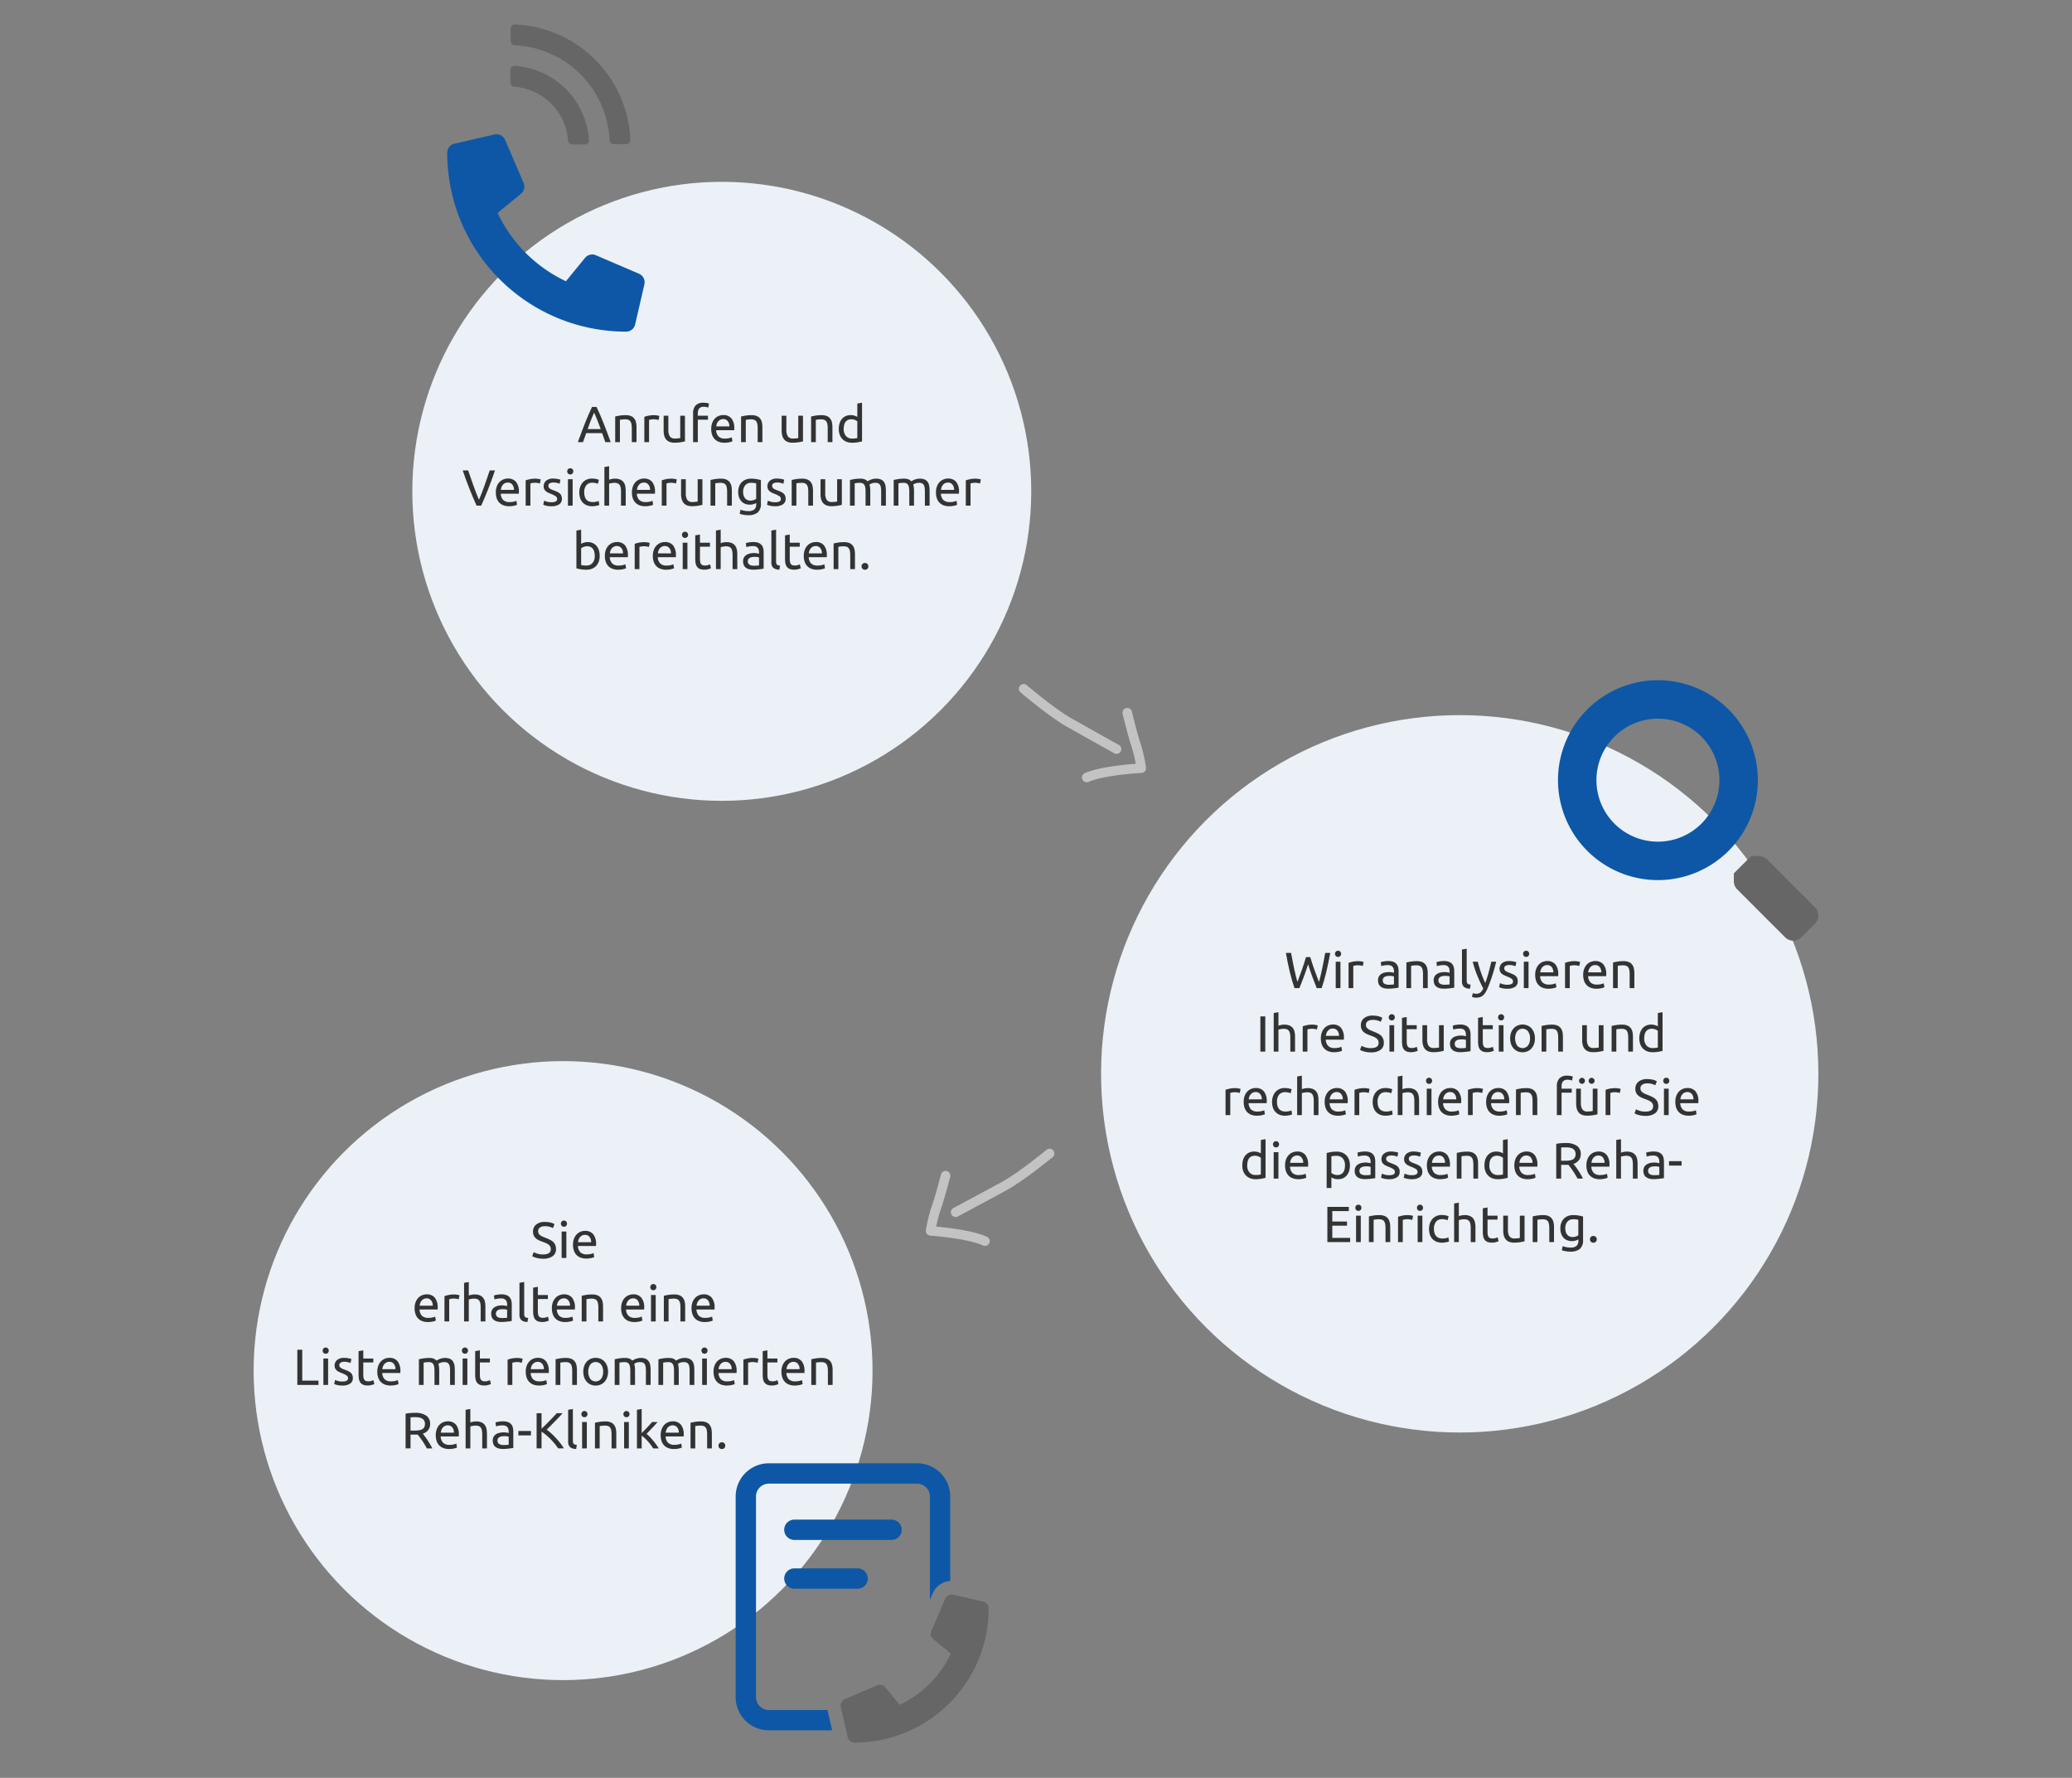 <svg id="Ebene_1" data-name="Ebene 1" xmlns="http://www.w3.org/2000/svg" width="173.919mm" height="149.208mm" viewBox="0 0 493 422.953">
  <rect x="0" y="0" width="493" height="422.953" fill="#808080" stroke="none"/>
  <defs>
    <style>
      .cls-1 {
        fill: #ebf1f7;
      }

      .cls-2 {
        isolation: isolate;
      }

      .cls-3 {
        fill: #333;
      }

      .cls-4, .cls-5 {
        fill: none;
        stroke: #c3c3c3;
        stroke-linecap: round;
        stroke-linejoin: round;
      }

      .cls-4 {
        stroke-width: 2.266px;
      }

      .cls-5 {
        stroke-width: 2.266px;
      }

      .cls-6 {
        fill: #0d57a6;
      }

      .cls-7 {
        fill: #666;
      }
    </style>
  </defs>
  <circle id="Ellipse_43-2" data-name="Ellipse 43-2" class="cls-1" cx="347.318" cy="255.467" r="85.336"/>
  <circle id="Ellipse_44-2" data-name="Ellipse 44-2" class="cls-1" cx="133.977" cy="326.077" r="73.631"/>
  <circle id="Ellipse_46-2" data-name="Ellipse 46-2" class="cls-1" cx="171.736" cy="116.89" r="73.631"/>
  <g id="Anrufen_und_Versicherungsnummer_bereithalten." data-name="Anrufen und Versicherungsnummer bereithalten." class="cls-2">
    <g class="cls-2">
      <path class="cls-3" d="M144.03,105.187q-.206-.544-.387-1.069-.181-.525-.375-1.069h-3.794l-.761,2.139h-1.221q.483-1.329.906-2.459.423-1.129.827-2.145.405-1.016.803-1.94.399-.925.834-1.83h1.076q.435.906.834,1.83.399.925.803,1.94.404,1.014.827,2.145.423,1.129.906,2.459Zm-1.1-3.106q-.387-1.051-.767-2.035-.381-.986-.791-1.891-.423.906-.803,1.891-.381.985-.755,2.035Z"/>
      <path class="cls-3" d="M146.374,99.085q.387-.096,1.027-.205a8.823,8.823,0,0,1,1.474-.109,3.187,3.187,0,0,1,1.245.212,1.95,1.95,0,0,1,.791.592,2.286,2.286,0,0,1,.417.912,5.297,5.297,0,0,1,.121,1.172v3.528h-1.124v-3.286a5.401,5.401,0,0,0-.079-.991,1.678,1.678,0,0,0-.26-.664,1.032,1.032,0,0,0-.483-.369,2.136,2.136,0,0,0-.749-.114c-.121,0-.246.004-.375.012-.129.008-.252.018-.368.03-.117.012-.222.027-.314.042-.093.016-.159.029-.199.036v5.305h-1.124Z"/>
      <path class="cls-3" d="M155.63,98.77c.097,0,.207.006.332.018.125.012.248.028.368.048.121.021.232.041.333.06a2.137,2.137,0,0,1,.223.055l-.194.979a3.672,3.672,0,0,0-.441-.115,3.868,3.868,0,0,0-.791-.066,2.945,2.945,0,0,0-.622.066c-.205.044-.341.074-.405.091v5.28h-1.124V99.169a7.689,7.689,0,0,1,.991-.272A6.35,6.35,0,0,1,155.63,98.77Z"/>
      <path class="cls-3" d="M162.976,105.005c-.258.065-.598.133-1.021.206a8.796,8.796,0,0,1-1.468.108,3.125,3.125,0,0,1-1.22-.211,1.967,1.967,0,0,1-.798-.599,2.422,2.422,0,0,1-.435-.912,4.767,4.767,0,0,1-.133-1.167V98.903h1.124v3.287a2.85,2.85,0,0,0,.362,1.643,1.412,1.412,0,0,0,1.221.496c.121,0,.246-.004.375-.013.129-.007.25-.018.362-.03.112-.012.215-.024.308-.036a.892.892,0,0,0,.199-.042V98.903h1.124Z"/>
      <path class="cls-3" d="M167.362,95.81a4.363,4.363,0,0,1,.852.072,3.03,3.03,0,0,1,.501.133l-.205.966a2.115,2.115,0,0,0-.411-.139,2.737,2.737,0,0,0-.652-.066,1.277,1.277,0,0,0-1.1.428,1.914,1.914,0,0,0-.314,1.154v.544H168.449v.943h-2.416v5.341H164.909V98.335a2.696,2.696,0,0,1,.592-1.867A2.384,2.384,0,0,1,167.362,95.81Z"/>
      <path class="cls-3" d="M169.222,102.057a4.005,4.005,0,0,1,.242-1.457,3.045,3.045,0,0,1,.64-1.033,2.605,2.605,0,0,1,.919-.616,2.863,2.863,0,0,1,1.063-.206,2.42,2.42,0,0,1,1.946.791,3.643,3.643,0,0,1,.677,2.411v.187a1.707,1.707,0,0,1-.012.212H170.394a2.3,2.3,0,0,0,.568,1.486,2.078,2.078,0,0,0,1.547.507,4.116,4.116,0,0,0,.997-.103,3.641,3.641,0,0,0,.61-.199l.157.942a3.298,3.298,0,0,1-.719.23,5.118,5.118,0,0,1-1.166.121,3.711,3.711,0,0,1-1.42-.248,2.649,2.649,0,0,1-.985-.683,2.78,2.78,0,0,1-.574-1.033A4.36,4.36,0,0,1,169.222,102.057Zm4.314-.617a1.886,1.886,0,0,0-.381-1.251,1.311,1.311,0,0,0-1.082-.489,1.486,1.486,0,0,0-.683.15,1.616,1.616,0,0,0-.501.393,1.804,1.804,0,0,0-.32.556,2.74,2.74,0,0,0-.151.64Z"/>
      <path class="cls-3" d="M176.327,99.085q.387-.096,1.027-.205a8.823,8.823,0,0,1,1.474-.109,3.187,3.187,0,0,1,1.245.212,1.95,1.95,0,0,1,.791.592,2.286,2.286,0,0,1,.417.912,5.297,5.297,0,0,1,.121,1.172v3.528h-1.124v-3.286a5.4,5.4,0,0,0-.079-.991,1.678,1.678,0,0,0-.26-.664,1.032,1.032,0,0,0-.483-.369,2.136,2.136,0,0,0-.749-.114c-.121,0-.246.004-.375.012-.129.008-.252.018-.368.03-.117.012-.222.027-.314.042-.093.016-.159.029-.2.036v5.305h-1.124Z"/>
      <path class="cls-3" d="M191.056,105.005c-.258.065-.598.133-1.021.206a8.796,8.796,0,0,1-1.468.108,3.125,3.125,0,0,1-1.22-.211,1.967,1.967,0,0,1-.798-.599,2.422,2.422,0,0,1-.435-.912,4.768,4.768,0,0,1-.133-1.167V98.903h1.124v3.287a2.85,2.85,0,0,0,.362,1.643,1.412,1.412,0,0,0,1.221.496c.121,0,.246-.004.375-.013.129-.007.25-.018.362-.03.112-.012.215-.024.308-.036a.892.892,0,0,0,.199-.042V98.903h1.124Z"/>
      <path class="cls-3" d="M192.989,99.085q.387-.096,1.027-.205a8.823,8.823,0,0,1,1.474-.109,3.187,3.187,0,0,1,1.245.212,1.95,1.95,0,0,1,.791.592,2.286,2.286,0,0,1,.417.912,5.297,5.297,0,0,1,.121,1.172v3.528H196.94v-3.286a5.4,5.4,0,0,0-.079-.991,1.678,1.678,0,0,0-.26-.664,1.032,1.032,0,0,0-.483-.369,2.136,2.136,0,0,0-.749-.114c-.121,0-.246.004-.375.012-.129.008-.252.018-.368.03-.117.012-.222.027-.314.042-.093.016-.159.029-.199.036v5.305h-1.124Z"/>
      <path class="cls-3" d="M203.985,96.003l1.124-.193v9.195q-.387.11-.991.218a7.933,7.933,0,0,1-1.389.109,3.512,3.512,0,0,1-1.305-.23,2.789,2.789,0,0,1-.991-.652,2.891,2.891,0,0,1-.635-1.033,3.97,3.97,0,0,1-.223-1.372,4.467,4.467,0,0,1,.187-1.329,2.984,2.984,0,0,1,.55-1.039,2.505,2.505,0,0,1,.888-.677,2.854,2.854,0,0,1,1.202-.241,2.922,2.922,0,0,1,.961.145,3.026,3.026,0,0,1,.622.278Zm0,4.229a2.307,2.307,0,0,0-.592-.327,2.228,2.228,0,0,0-.846-.157,1.811,1.811,0,0,0-.828.176,1.52,1.52,0,0,0-.562.483,2.042,2.042,0,0,0-.314.731,4.06,4.06,0,0,0-.097.906,2.436,2.436,0,0,0,.544,1.698,1.864,1.864,0,0,0,1.45.598,5.829,5.829,0,0,0,.767-.042,3.568,3.568,0,0,0,.477-.091Z"/>
    </g>
    <g class="cls-2">
      <path class="cls-3" d="M117.779,111.917q-.459,1.33-.876,2.459-.416,1.129-.815,2.145-.399,1.016-.792,1.94-.393.924-.803,1.83h-1.1q-.411-.906-.803-1.83-.393-.925-.797-1.94-.405-1.014-.828-2.145-.423-1.129-.87-2.459h1.293q.653,1.909,1.281,3.673.628,1.764,1.293,3.311.665-1.534,1.293-3.305.628-1.77,1.268-3.679Z"/>
      <path class="cls-3" d="M117.973,117.161a4.005,4.005,0,0,1,.242-1.457,3.045,3.045,0,0,1,.64-1.033,2.605,2.605,0,0,1,.919-.616,2.863,2.863,0,0,1,1.063-.206,2.42,2.42,0,0,1,1.946.791,3.643,3.643,0,0,1,.677,2.411v.187a1.707,1.707,0,0,1-.012.212H119.145a2.3,2.3,0,0,0,.568,1.486,2.078,2.078,0,0,0,1.547.507,4.117,4.117,0,0,0,.997-.103,3.64,3.64,0,0,0,.61-.199l.157.942a3.298,3.298,0,0,1-.719.23,5.117,5.117,0,0,1-1.166.121,3.711,3.711,0,0,1-1.42-.248,2.649,2.649,0,0,1-.985-.683,2.78,2.78,0,0,1-.574-1.033A4.361,4.361,0,0,1,117.973,117.161Zm4.314-.617a1.886,1.886,0,0,0-.381-1.251,1.311,1.311,0,0,0-1.082-.489,1.486,1.486,0,0,0-.683.15,1.616,1.616,0,0,0-.501.393,1.804,1.804,0,0,0-.32.556,2.74,2.74,0,0,0-.151.64Z"/>
      <path class="cls-3" d="M127.397,113.874c.097,0,.207.006.332.018.125.012.248.028.368.048.121.021.232.041.333.06a2.133,2.133,0,0,1,.223.055l-.194.979a3.672,3.672,0,0,0-.441-.115,3.868,3.868,0,0,0-.791-.066,2.945,2.945,0,0,0-.622.066c-.205.044-.341.074-.405.091v5.28h-1.124v-6.017a7.691,7.691,0,0,1,.991-.272A6.35,6.35,0,0,1,127.397,113.874Z"/>
      <path class="cls-3" d="M131.203,119.481a2.221,2.221,0,0,0,1.021-.181.613.613,0,0,0,.332-.58.772.772,0,0,0-.326-.653,5.187,5.187,0,0,0-1.076-.544q-.362-.145-.695-.296a2.432,2.432,0,0,1-.574-.357,1.543,1.543,0,0,1-.387-.495,1.759,1.759,0,0,1,.471-2.036,2.631,2.631,0,0,1,1.68-.49,4.763,4.763,0,0,1,.532.03c.177.021.342.044.495.073q.23.042.405.09c.117.032.207.06.272.085l-.205.967a2.821,2.821,0,0,0-.568-.199,3.657,3.657,0,0,0-.93-.103,1.72,1.72,0,0,0-.822.187.621.621,0,0,0-.351.586.796.796,0,0,0,.079.362.832.832,0,0,0,.242.284,1.963,1.963,0,0,0,.405.236q.242.108.58.229.447.169.798.333a2.482,2.482,0,0,1,.598.381,1.46,1.46,0,0,1,.381.526,1.907,1.907,0,0,1,.133.755,1.498,1.498,0,0,1-.647,1.316,3.212,3.212,0,0,1-1.843.448,4.802,4.802,0,0,1-1.305-.139,6.533,6.533,0,0,1-.64-.212l.205-.966c.129.048.334.121.616.218A3.557,3.557,0,0,0,131.203,119.481Z"/>
      <path class="cls-3" d="M135.686,112.871a.721.721,0,0,1-.514-.199.79.79,0,0,1,0-1.075.76.76,0,0,1,1.027,0,.789.789,0,0,1,0,1.075A.721.721,0,0,1,135.686,112.871Zm.568,7.419H135.13v-6.283H136.254Z"/>
      <path class="cls-3" d="M140.918,120.436a3.426,3.426,0,0,1-1.335-.242,2.671,2.671,0,0,1-.966-.677,2.812,2.812,0,0,1-.586-1.032,4.293,4.293,0,0,1-.193-1.323,3.997,3.997,0,0,1,.212-1.33,3.133,3.133,0,0,1,.598-1.045,2.678,2.678,0,0,1,.948-.689,3.066,3.066,0,0,1,1.25-.248,4.965,4.965,0,0,1,.846.073,3.872,3.872,0,0,1,.81.229l-.254.954a2.723,2.723,0,0,0-.586-.193,3.337,3.337,0,0,0-.707-.072,1.787,1.787,0,0,0-1.444.592,2.607,2.607,0,0,0-.501,1.728,3.538,3.538,0,0,0,.115.93,1.912,1.912,0,0,0,.362.725,1.619,1.619,0,0,0,.634.465,2.43,2.43,0,0,0,.943.163,3.55,3.55,0,0,0,.81-.085,2.969,2.969,0,0,0,.568-.181l.157.943a1.196,1.196,0,0,1-.278.114,3.885,3.885,0,0,1-.411.097q-.23.042-.489.073A4.395,4.395,0,0,1,140.918,120.436Z"/>
      <path class="cls-3" d="M143.806,120.29v-9.183l1.124-.193v3.214a3.936,3.936,0,0,1,1.377-.254,3.187,3.187,0,0,1,1.245.212,1.95,1.95,0,0,1,.791.592,2.286,2.286,0,0,1,.417.912,5.297,5.297,0,0,1,.121,1.172v3.528h-1.124v-3.286a5.401,5.401,0,0,0-.079-.991,1.679,1.679,0,0,0-.26-.664,1.032,1.032,0,0,0-.483-.369,2.136,2.136,0,0,0-.749-.114,3.139,3.139,0,0,0-.375.024c-.129.016-.252.035-.368.055-.117.02-.222.042-.314.066a1.857,1.857,0,0,0-.199.06v5.22Z"/>
      <path class="cls-3" d="M150.355,117.161a4.005,4.005,0,0,1,.242-1.457,3.045,3.045,0,0,1,.64-1.033,2.605,2.605,0,0,1,.919-.616,2.863,2.863,0,0,1,1.063-.206,2.42,2.42,0,0,1,1.945.791,3.643,3.643,0,0,1,.677,2.411v.187a1.707,1.707,0,0,1-.012.212H151.527a2.3,2.3,0,0,0,.568,1.486,2.078,2.078,0,0,0,1.547.507,4.117,4.117,0,0,0,.997-.103,3.639,3.639,0,0,0,.61-.199l.157.942a3.298,3.298,0,0,1-.719.23,5.117,5.117,0,0,1-1.166.121,3.711,3.711,0,0,1-1.42-.248,2.649,2.649,0,0,1-.985-.683,2.78,2.78,0,0,1-.574-1.033A4.361,4.361,0,0,1,150.355,117.161Zm4.314-.617a1.886,1.886,0,0,0-.381-1.251,1.311,1.311,0,0,0-1.082-.489,1.486,1.486,0,0,0-.683.15,1.616,1.616,0,0,0-.501.393,1.804,1.804,0,0,0-.32.556,2.74,2.74,0,0,0-.151.64Z"/>
      <path class="cls-3" d="M159.779,113.874c.097,0,.207.006.332.018.125.012.248.028.368.048.121.021.232.041.333.06a2.132,2.132,0,0,1,.223.055l-.194.979a3.672,3.672,0,0,0-.441-.115,3.868,3.868,0,0,0-.791-.066,2.945,2.945,0,0,0-.622.066c-.205.044-.341.074-.405.091v5.28h-1.124v-6.017a7.691,7.691,0,0,1,.991-.272A6.35,6.35,0,0,1,159.779,113.874Z"/>
      <path class="cls-3" d="M167.126,120.109c-.258.065-.598.133-1.021.206a8.795,8.795,0,0,1-1.468.108,3.125,3.125,0,0,1-1.22-.211,1.967,1.967,0,0,1-.798-.599,2.422,2.422,0,0,1-.435-.912,4.767,4.767,0,0,1-.133-1.167v-3.528h1.124v3.287a2.85,2.85,0,0,0,.362,1.643,1.412,1.412,0,0,0,1.221.496c.121,0,.246-.004.375-.013.129-.007.25-.018.362-.03.112-.012.215-.024.308-.036a.893.893,0,0,0,.199-.042v-5.305h1.124Z"/>
      <path class="cls-3" d="M169.059,114.188q.387-.096,1.027-.205a8.823,8.823,0,0,1,1.474-.109,3.187,3.187,0,0,1,1.245.212,1.95,1.95,0,0,1,.791.592,2.286,2.286,0,0,1,.417.912,5.297,5.297,0,0,1,.121,1.172v3.528h-1.124v-3.286a5.4,5.4,0,0,0-.079-.991,1.678,1.678,0,0,0-.26-.664,1.032,1.032,0,0,0-.483-.369,2.136,2.136,0,0,0-.749-.114c-.121,0-.246.004-.375.012-.129.008-.252.018-.368.03-.117.012-.222.027-.314.042-.093.016-.159.029-.199.036v5.305h-1.124Z"/>
      <path class="cls-3" d="M179.934,119.662a2.988,2.988,0,0,1-.562.248,2.844,2.844,0,0,1-.973.151,3.12,3.12,0,0,1-1.069-.181,2.321,2.321,0,0,1-.876-.562,2.712,2.712,0,0,1-.592-.948,3.784,3.784,0,0,1-.218-1.353,3.726,3.726,0,0,1,.205-1.263,2.802,2.802,0,0,1,.598-.991,2.741,2.741,0,0,1,.961-.652,3.315,3.315,0,0,1,1.281-.236,7.199,7.199,0,0,1,1.371.115q.586.115.985.211v5.607a2.65,2.65,0,0,1-.749,2.102,3.383,3.383,0,0,1-2.272.653,6.205,6.205,0,0,1-1.118-.097,6.368,6.368,0,0,1-.912-.229l.205-.979a5.264,5.264,0,0,0,.828.235,4.95,4.95,0,0,0,1.021.103,2.129,2.129,0,0,0,1.444-.398,1.634,1.634,0,0,0,.441-1.269Zm-.012-4.664a3.635,3.635,0,0,0-.453-.091,5.497,5.497,0,0,0-.767-.042,1.708,1.708,0,0,0-1.395.591,2.389,2.389,0,0,0-.489,1.571,2.765,2.765,0,0,0,.139.931,1.835,1.835,0,0,0,.375.64,1.46,1.46,0,0,0,.544.375,1.726,1.726,0,0,0,.634.121,2.541,2.541,0,0,0,.822-.127,2.029,2.029,0,0,0,.592-.296Z"/>
      <path class="cls-3" d="M184.44,119.481a2.221,2.221,0,0,0,1.021-.181.613.613,0,0,0,.332-.58.772.772,0,0,0-.326-.653,5.187,5.187,0,0,0-1.076-.544q-.362-.145-.695-.296a2.432,2.432,0,0,1-.574-.357,1.543,1.543,0,0,1-.387-.495,1.759,1.759,0,0,1,.471-2.036,2.631,2.631,0,0,1,1.68-.49,4.763,4.763,0,0,1,.532.03c.177.021.342.044.495.073q.23.042.405.09c.117.032.207.06.272.085l-.205.967a2.821,2.821,0,0,0-.568-.199,3.657,3.657,0,0,0-.93-.103,1.72,1.72,0,0,0-.822.187.621.621,0,0,0-.351.586.796.796,0,0,0,.079.362.832.832,0,0,0,.242.284,1.963,1.963,0,0,0,.405.236q.242.108.58.229.447.169.798.333a2.482,2.482,0,0,1,.598.381,1.46,1.46,0,0,1,.381.526,1.907,1.907,0,0,1,.133.755,1.498,1.498,0,0,1-.647,1.316,3.212,3.212,0,0,1-1.843.448,4.802,4.802,0,0,1-1.305-.139,6.532,6.532,0,0,1-.64-.212l.205-.966c.129.048.334.121.616.218A3.557,3.557,0,0,0,184.44,119.481Z"/>
      <path class="cls-3" d="M188.367,114.188q.387-.096,1.027-.205a8.823,8.823,0,0,1,1.474-.109,3.187,3.187,0,0,1,1.245.212,1.95,1.95,0,0,1,.791.592,2.286,2.286,0,0,1,.417.912,5.297,5.297,0,0,1,.121,1.172v3.528h-1.124v-3.286a5.401,5.401,0,0,0-.079-.991,1.679,1.679,0,0,0-.26-.664,1.032,1.032,0,0,0-.483-.369,2.136,2.136,0,0,0-.749-.114c-.121,0-.246.004-.375.012-.129.008-.252.018-.368.03-.117.012-.222.027-.314.042-.093.016-.159.029-.199.036v5.305H188.367Z"/>
      <path class="cls-3" d="M200.305,120.109c-.258.065-.598.133-1.021.206a8.795,8.795,0,0,1-1.468.108,3.125,3.125,0,0,1-1.22-.211,1.967,1.967,0,0,1-.798-.599,2.422,2.422,0,0,1-.435-.912,4.767,4.767,0,0,1-.133-1.167v-3.528h1.124v3.287a2.85,2.85,0,0,0,.362,1.643,1.412,1.412,0,0,0,1.221.496c.121,0,.246-.004.375-.013.129-.007.25-.018.362-.03.112-.012.215-.024.308-.036a.893.893,0,0,0,.199-.042v-5.305h1.124Z"/>
      <path class="cls-3" d="M202.238,114.188q.387-.096,1.021-.205a8.719,8.719,0,0,1,1.468-.109,2.769,2.769,0,0,1,1.015.163,1.794,1.794,0,0,1,.689.477c.056-.04.145-.097.266-.169a2.955,2.955,0,0,1,.447-.212,4.81,4.81,0,0,1,.592-.181,2.987,2.987,0,0,1,.701-.079,2.85,2.85,0,0,1,1.184.212,1.697,1.697,0,0,1,.719.598,2.325,2.325,0,0,1,.351.918,6.955,6.955,0,0,1,.09,1.16v3.528h-1.124v-3.286a7.221,7.221,0,0,0-.054-.955,1.851,1.851,0,0,0-.206-.664.938.938,0,0,0-.411-.392,1.528,1.528,0,0,0-.67-.127,2.499,2.499,0,0,0-.937.15,1.851,1.851,0,0,0-.501.272,4.157,4.157,0,0,1,.145.689,6.171,6.171,0,0,1,.048.785v3.528h-1.124v-3.286a6.5,6.5,0,0,0-.06-.955,1.926,1.926,0,0,0-.211-.664.94.94,0,0,0-.411-.392,1.496,1.496,0,0,0-.659-.127c-.113,0-.234.004-.362.012-.129.008-.252.018-.368.03-.117.012-.224.027-.32.042-.097.016-.161.029-.193.036v5.305h-1.124Z"/>
      <path class="cls-3" d="M212.642,114.188q.387-.096,1.021-.205a8.719,8.719,0,0,1,1.468-.109,2.769,2.769,0,0,1,1.015.163,1.794,1.794,0,0,1,.689.477c.056-.04.145-.097.266-.169a2.955,2.955,0,0,1,.447-.212,4.811,4.811,0,0,1,.592-.181,2.987,2.987,0,0,1,.701-.079,2.849,2.849,0,0,1,1.184.212,1.697,1.697,0,0,1,.719.598,2.325,2.325,0,0,1,.351.918,6.955,6.955,0,0,1,.09,1.16v3.528h-1.124v-3.286a7.222,7.222,0,0,0-.054-.955,1.852,1.852,0,0,0-.206-.664.938.938,0,0,0-.411-.392,1.528,1.528,0,0,0-.67-.127,2.499,2.499,0,0,0-.937.15,1.851,1.851,0,0,0-.501.272,4.156,4.156,0,0,1,.145.689,6.171,6.171,0,0,1,.048.785v3.528H216.351v-3.286a6.5,6.5,0,0,0-.06-.955,1.925,1.925,0,0,0-.211-.664.94.94,0,0,0-.411-.392,1.496,1.496,0,0,0-.659-.127c-.113,0-.234.004-.362.012-.129.008-.252.018-.368.03-.117.012-.224.027-.32.042-.097.016-.161.029-.193.036v5.305h-1.124Z"/>
      <path class="cls-3" d="M222.695,117.161a4.005,4.005,0,0,1,.242-1.457,3.045,3.045,0,0,1,.64-1.033,2.605,2.605,0,0,1,.919-.616,2.863,2.863,0,0,1,1.063-.206,2.42,2.42,0,0,1,1.945.791,3.643,3.643,0,0,1,.677,2.411v.187a1.707,1.707,0,0,1-.012.212h-4.301a2.3,2.3,0,0,0,.568,1.486,2.078,2.078,0,0,0,1.547.507,4.117,4.117,0,0,0,.997-.103,3.64,3.64,0,0,0,.61-.199l.157.942a3.298,3.298,0,0,1-.719.23,5.117,5.117,0,0,1-1.166.121,3.711,3.711,0,0,1-1.42-.248,2.649,2.649,0,0,1-.985-.683,2.78,2.78,0,0,1-.574-1.033A4.361,4.361,0,0,1,222.695,117.161Zm4.314-.617a1.886,1.886,0,0,0-.381-1.251,1.311,1.311,0,0,0-1.082-.489,1.486,1.486,0,0,0-.683.15,1.616,1.616,0,0,0-.501.393,1.804,1.804,0,0,0-.32.556,2.739,2.739,0,0,0-.151.64Z"/>
      <path class="cls-3" d="M232.119,113.874c.097,0,.207.006.332.018.125.012.248.028.368.048.121.021.232.041.333.06a2.133,2.133,0,0,1,.223.055l-.194.979a3.672,3.672,0,0,0-.441-.115,3.868,3.868,0,0,0-.791-.066,2.945,2.945,0,0,0-.622.066c-.205.044-.341.074-.405.091v5.28h-1.124v-6.017a7.691,7.691,0,0,1,.991-.272A6.35,6.35,0,0,1,232.119,113.874Z"/>
    </g>
    <g class="cls-2">
      <path class="cls-3" d="M138.272,129.389a3.036,3.036,0,0,1,.622-.278,2.922,2.922,0,0,1,.961-.145,2.853,2.853,0,0,1,1.202.241,2.505,2.505,0,0,1,.888.677,2.978,2.978,0,0,1,.55,1.039,4.467,4.467,0,0,1,.187,1.329,3.97,3.97,0,0,1-.223,1.372,2.9,2.9,0,0,1-.634,1.033,2.796,2.796,0,0,1-.991.652,3.515,3.515,0,0,1-1.305.23,7.932,7.932,0,0,1-1.39-.109q-.604-.108-.991-.218v-9.002l1.124-.193Zm0,5.027a3.57,3.57,0,0,0,.477.091,5.831,5.831,0,0,0,.767.042,1.864,1.864,0,0,0,1.45-.598,2.436,2.436,0,0,0,.544-1.698,4.081,4.081,0,0,0-.097-.906,2.055,2.055,0,0,0-.314-.731,1.524,1.524,0,0,0-.562-.483,1.811,1.811,0,0,0-.828-.176,2.227,2.227,0,0,0-.846.157,2.307,2.307,0,0,0-.592.327Z"/>
      <path class="cls-3" d="M143.915,132.265a4.005,4.005,0,0,1,.242-1.457,3.045,3.045,0,0,1,.64-1.033,2.605,2.605,0,0,1,.919-.616,2.863,2.863,0,0,1,1.063-.206,2.42,2.42,0,0,1,1.945.791,3.643,3.643,0,0,1,.677,2.411v.187a1.707,1.707,0,0,1-.012.212h-4.301a2.3,2.3,0,0,0,.568,1.486,2.078,2.078,0,0,0,1.547.507,4.116,4.116,0,0,0,.997-.103,3.64,3.64,0,0,0,.61-.199l.157.942a3.298,3.298,0,0,1-.719.23,5.117,5.117,0,0,1-1.166.121,3.711,3.711,0,0,1-1.42-.248,2.649,2.649,0,0,1-.985-.683,2.78,2.78,0,0,1-.574-1.033A4.361,4.361,0,0,1,143.915,132.265Zm4.314-.617a1.886,1.886,0,0,0-.381-1.251,1.311,1.311,0,0,0-1.082-.489,1.486,1.486,0,0,0-.683.15,1.616,1.616,0,0,0-.501.393,1.804,1.804,0,0,0-.32.556,2.74,2.74,0,0,0-.151.64Z"/>
      <path class="cls-3" d="M153.34,128.978c.097,0,.207.006.332.018.125.012.248.028.368.048.121.021.232.041.333.06a2.135,2.135,0,0,1,.223.055l-.194.979a3.672,3.672,0,0,0-.441-.115,3.868,3.868,0,0,0-.791-.066,2.945,2.945,0,0,0-.622.066c-.205.044-.341.074-.405.091v5.28h-1.124v-6.017a7.69,7.69,0,0,1,.991-.272A6.35,6.35,0,0,1,153.34,128.978Z"/>
      <path class="cls-3" d="M155.333,132.265a4.005,4.005,0,0,1,.242-1.457,3.045,3.045,0,0,1,.64-1.033,2.605,2.605,0,0,1,.919-.616,2.863,2.863,0,0,1,1.063-.206,2.42,2.42,0,0,1,1.946.791,3.643,3.643,0,0,1,.677,2.411v.187a1.705,1.705,0,0,1-.012.212h-4.301a2.3,2.3,0,0,0,.568,1.486,2.078,2.078,0,0,0,1.547.507,4.116,4.116,0,0,0,.997-.103,3.64,3.64,0,0,0,.61-.199l.157.942a3.298,3.298,0,0,1-.719.23,5.117,5.117,0,0,1-1.166.121,3.711,3.711,0,0,1-1.42-.248,2.649,2.649,0,0,1-.985-.683,2.78,2.78,0,0,1-.574-1.033A4.361,4.361,0,0,1,155.333,132.265Zm4.314-.617a1.886,1.886,0,0,0-.381-1.251,1.311,1.311,0,0,0-1.082-.489,1.486,1.486,0,0,0-.683.15,1.616,1.616,0,0,0-.501.393,1.804,1.804,0,0,0-.32.556,2.74,2.74,0,0,0-.151.64Z"/>
      <path class="cls-3" d="M162.994,127.975a.721.721,0,0,1-.514-.199.79.79,0,0,1,0-1.075.76.76,0,0,1,1.027,0,.789.789,0,0,1,0,1.075A.721.721,0,0,1,162.994,127.975Zm.568,7.419h-1.124v-6.283h1.124Z"/>
      <path class="cls-3" d="M166.546,129.111h2.381v.943h-2.381v2.9a3.486,3.486,0,0,0,.073.78,1.174,1.174,0,0,0,.218.484.78.78,0,0,0,.362.247,1.595,1.595,0,0,0,.507.073,2.383,2.383,0,0,0,.816-.115c.205-.077.348-.131.429-.163l.218.93a4.051,4.051,0,0,1-.592.212,3.358,3.358,0,0,1-.966.127,2.936,2.936,0,0,1-1.057-.163,1.538,1.538,0,0,1-.671-.49,1.952,1.952,0,0,1-.357-.803,5.311,5.311,0,0,1-.103-1.105v-5.606l1.124-.194Z"/>
      <path class="cls-3" d="M170.352,135.394v-9.183l1.124-.193v3.214a3.819,3.819,0,0,1,.67-.187,3.858,3.858,0,0,1,.707-.066,3.187,3.187,0,0,1,1.245.212,1.95,1.95,0,0,1,.791.592,2.286,2.286,0,0,1,.417.912,5.297,5.297,0,0,1,.121,1.172v3.528h-1.124v-3.286a5.401,5.401,0,0,0-.079-.991,1.679,1.679,0,0,0-.26-.664,1.032,1.032,0,0,0-.483-.369,2.136,2.136,0,0,0-.749-.114,3.139,3.139,0,0,0-.375.024c-.129.016-.252.035-.368.055-.117.02-.222.042-.314.066a1.855,1.855,0,0,0-.199.06v5.22Z"/>
      <path class="cls-3" d="M179.281,128.954a3.262,3.262,0,0,1,1.142.176,1.846,1.846,0,0,1,.749.496,1.871,1.871,0,0,1,.405.761,3.682,3.682,0,0,1,.121.973v3.927q-.145.024-.405.066t-.586.078q-.326.037-.707.066t-.755.03a4.15,4.15,0,0,1-.979-.108,2.199,2.199,0,0,1-.773-.344,1.572,1.572,0,0,1-.507-.622,2.175,2.175,0,0,1-.181-.931,1.793,1.793,0,0,1,.211-.894,1.685,1.685,0,0,1,.574-.604,2.661,2.661,0,0,1,.846-.339,4.623,4.623,0,0,1,1.015-.108q.169,0,.35.018.181.019.344.049c.109.02.204.038.284.054.081.017.137.029.169.037V131.419a2.538,2.538,0,0,0-.06-.55,1.258,1.258,0,0,0-.217-.483,1.107,1.107,0,0,0-.429-.339,1.677,1.677,0,0,0-.707-.127,5.308,5.308,0,0,0-.973.079,3.37,3.37,0,0,0-.622.163l-.133-.931a3.49,3.49,0,0,1,.725-.187A6.251,6.251,0,0,1,179.281,128.954Zm.097,5.631q.399,0,.707-.018a3.193,3.193,0,0,0,.513-.066V132.627a1.449,1.449,0,0,0-.393-.103,4.383,4.383,0,0,0-.659-.043,4.23,4.23,0,0,0-.538.037,1.657,1.657,0,0,0-.52.15,1.117,1.117,0,0,0-.393.314.827.827,0,0,0-.157.526.902.902,0,0,0,.387.84A2.012,2.012,0,0,0,179.378,134.584Z"/>
      <path class="cls-3" d="M185.444,135.515a2.156,2.156,0,0,1-1.474-.447,1.766,1.766,0,0,1-.435-1.317v-7.54l1.124-.193v7.552a1.832,1.832,0,0,0,.048.459.632.632,0,0,0,.157.29.678.678,0,0,0,.29.163,3.013,3.013,0,0,0,.447.091Z"/>
      <path class="cls-3" d="M187.908,129.111H190.289v.943h-2.381v2.9a3.485,3.485,0,0,0,.073.78,1.174,1.174,0,0,0,.218.484.78.78,0,0,0,.362.247,1.595,1.595,0,0,0,.507.073,2.383,2.383,0,0,0,.816-.115c.205-.077.348-.131.429-.163l.218.93a4.051,4.051,0,0,1-.592.212,3.358,3.358,0,0,1-.966.127,2.936,2.936,0,0,1-1.057-.163,1.537,1.537,0,0,1-.671-.49,1.952,1.952,0,0,1-.357-.803,5.311,5.311,0,0,1-.103-1.105v-5.606l1.124-.194Z"/>
      <path class="cls-3" d="M191.243,132.265a4.005,4.005,0,0,1,.242-1.457,3.045,3.045,0,0,1,.64-1.033,2.605,2.605,0,0,1,.919-.616,2.863,2.863,0,0,1,1.063-.206,2.42,2.42,0,0,1,1.946.791,3.643,3.643,0,0,1,.677,2.411v.187a1.707,1.707,0,0,1-.012.212h-4.301a2.3,2.3,0,0,0,.568,1.486,2.078,2.078,0,0,0,1.547.507,4.116,4.116,0,0,0,.997-.103,3.64,3.64,0,0,0,.61-.199l.157.942a3.298,3.298,0,0,1-.719.23,5.117,5.117,0,0,1-1.166.121,3.711,3.711,0,0,1-1.42-.248,2.649,2.649,0,0,1-.985-.683,2.78,2.78,0,0,1-.574-1.033A4.361,4.361,0,0,1,191.243,132.265Zm4.314-.617a1.886,1.886,0,0,0-.381-1.251,1.311,1.311,0,0,0-1.082-.489,1.486,1.486,0,0,0-.683.15,1.616,1.616,0,0,0-.501.393,1.804,1.804,0,0,0-.32.556,2.74,2.74,0,0,0-.151.64Z"/>
      <path class="cls-3" d="M198.348,129.292q.387-.096,1.027-.205a8.823,8.823,0,0,1,1.474-.109,3.187,3.187,0,0,1,1.245.212,1.95,1.95,0,0,1,.791.592,2.286,2.286,0,0,1,.417.912,5.297,5.297,0,0,1,.121,1.172v3.528h-1.124v-3.286a5.4,5.4,0,0,0-.079-.991,1.678,1.678,0,0,0-.26-.664,1.032,1.032,0,0,0-.483-.369,2.136,2.136,0,0,0-.749-.114c-.121,0-.246.004-.375.012-.129.008-.252.018-.368.03-.117.012-.222.027-.314.042-.093.016-.159.029-.199.036v5.305H198.348Z"/>
      <path class="cls-3" d="M206.613,134.741a.821.821,0,0,1-.218.568.845.845,0,0,1-1.184,0,.85.85,0,0,1,0-1.136.847.847,0,0,1,1.184,0A.823.823,0,0,1,206.613,134.741Z"/>
    </g>
  </g>
  <g id="Wir_analysieren_Ihre_Situation_und_recherchieren_für_Sie_die_passende_Reha-Einrichtung." data-name="Wir analysieren Ihre Situation und recherchieren für Sie die passende Reha-Einrichtung." class="cls-2">
    <g class="cls-2">
      <path class="cls-3" d="M311.241,229.4q-.507,1.618-1.027,2.996-.52,1.377-1.039,2.682h-1.172q-.64-1.849-1.13-3.903-.489-2.054-.912-4.471h1.232q.169.943.35,1.885.181.943.375,1.83.193.888.386,1.698.194.81.399,1.499.483-1.269,1.027-2.785.544-1.517,1.015-3.136h1.015q.471,1.62,1.027,3.136.556,1.517,1.039,2.785.194-.677.387-1.487.193-.809.381-1.698.188-.887.369-1.836.181-.948.35-1.891h1.196q-.435,2.417-.924,4.471-.49,2.054-1.118,3.903h-1.172q-.532-1.305-1.039-2.682Q311.748,231.019,311.241,229.4Z"/>
      <path class="cls-3" d="M318.37,227.659a.721.721,0,0,1-.514-.199.79.79,0,0,1,0-1.075.76.76,0,0,1,1.027,0,.789.789,0,0,1,0,1.075A.721.721,0,0,1,318.37,227.659Zm.568,7.419h-1.124v-6.283h1.124Z"/>
      <path class="cls-3" d="M323.191,228.662c.097,0,.207.006.332.018.125.012.248.028.368.048.121.021.232.041.333.06a2.133,2.133,0,0,1,.223.055l-.194.979a3.673,3.673,0,0,0-.441-.115,3.868,3.868,0,0,0-.791-.066,2.945,2.945,0,0,0-.622.066c-.205.044-.341.074-.405.091v5.28h-1.124v-6.017a7.688,7.688,0,0,1,.991-.272A6.35,6.35,0,0,1,323.191,228.662Z"/>
      <path class="cls-3" d="M330.355,228.638a3.263,3.263,0,0,1,1.142.176,1.846,1.846,0,0,1,.749.496,1.871,1.871,0,0,1,.405.761,3.683,3.683,0,0,1,.121.973v3.927q-.145.024-.405.066t-.586.078q-.326.037-.707.066t-.755.03a4.149,4.149,0,0,1-.979-.108,2.199,2.199,0,0,1-.773-.344,1.572,1.572,0,0,1-.507-.622,2.175,2.175,0,0,1-.181-.931,1.793,1.793,0,0,1,.211-.894,1.685,1.685,0,0,1,.574-.604,2.661,2.661,0,0,1,.846-.339,4.622,4.622,0,0,1,1.015-.108q.169,0,.35.018.181.019.344.049c.109.02.204.038.284.054.081.017.137.029.169.037v-.314a2.538,2.538,0,0,0-.06-.55,1.258,1.258,0,0,0-.217-.483,1.107,1.107,0,0,0-.429-.339,1.677,1.677,0,0,0-.707-.127,5.307,5.307,0,0,0-.973.079,3.37,3.37,0,0,0-.622.163l-.133-.931a3.49,3.49,0,0,1,.725-.187A6.251,6.251,0,0,1,330.355,228.638Zm.097,5.631q.399,0,.707-.018a3.192,3.192,0,0,0,.513-.066v-1.873a1.448,1.448,0,0,0-.393-.103,4.382,4.382,0,0,0-.659-.043,4.228,4.228,0,0,0-.538.037,1.657,1.657,0,0,0-.52.15,1.117,1.117,0,0,0-.393.314.827.827,0,0,0-.157.526.902.902,0,0,0,.387.84A2.012,2.012,0,0,0,330.452,234.269Z"/>
      <path class="cls-3" d="M334.632,228.977q.387-.096,1.027-.205a8.823,8.823,0,0,1,1.474-.109,3.187,3.187,0,0,1,1.245.212,1.949,1.949,0,0,1,.791.592,2.286,2.286,0,0,1,.417.912,5.298,5.298,0,0,1,.121,1.172v3.528h-1.124V231.792a5.401,5.401,0,0,0-.079-.991,1.678,1.678,0,0,0-.26-.664,1.032,1.032,0,0,0-.483-.369,2.136,2.136,0,0,0-.749-.114c-.121,0-.246.004-.375.012-.129.008-.252.018-.368.03-.117.012-.222.027-.314.042-.093.016-.159.029-.199.036v5.305h-1.124Z"/>
      <path class="cls-3" d="M343.598,228.638a3.263,3.263,0,0,1,1.142.176,1.846,1.846,0,0,1,.749.496,1.871,1.871,0,0,1,.405.761,3.683,3.683,0,0,1,.121.973v3.927q-.145.024-.405.066t-.586.078q-.326.037-.707.066t-.755.03a4.15,4.15,0,0,1-.979-.108,2.199,2.199,0,0,1-.773-.344,1.572,1.572,0,0,1-.507-.622,2.175,2.175,0,0,1-.181-.931,1.793,1.793,0,0,1,.211-.894,1.685,1.685,0,0,1,.574-.604,2.661,2.661,0,0,1,.846-.339,4.622,4.622,0,0,1,1.015-.108q.169,0,.35.018.181.019.344.049c.109.02.204.038.284.054.081.017.137.029.169.037v-.314a2.537,2.537,0,0,0-.06-.55,1.258,1.258,0,0,0-.217-.483,1.107,1.107,0,0,0-.429-.339,1.677,1.677,0,0,0-.707-.127,5.306,5.306,0,0,0-.973.079,3.37,3.37,0,0,0-.622.163l-.133-.931a3.49,3.49,0,0,1,.725-.187A6.251,6.251,0,0,1,343.598,228.638Zm.097,5.631q.399,0,.707-.018a3.192,3.192,0,0,0,.513-.066v-1.873a1.448,1.448,0,0,0-.393-.103,4.382,4.382,0,0,0-.659-.043,4.228,4.228,0,0,0-.538.037,1.657,1.657,0,0,0-.52.15,1.117,1.117,0,0,0-.393.314.827.827,0,0,0-.157.526.902.902,0,0,0,.387.84A2.012,2.012,0,0,0,343.695,234.269Z"/>
      <path class="cls-3" d="M349.761,235.199a2.156,2.156,0,0,1-1.474-.447,1.766,1.766,0,0,1-.435-1.317v-7.54l1.124-.193V233.254a1.832,1.832,0,0,0,.048.459.632.632,0,0,0,.157.29.678.678,0,0,0,.29.163,3.012,3.012,0,0,0,.447.091Z"/>
      <path class="cls-3" d="M350.437,236.25a2.09,2.09,0,0,0,.344.115,1.674,1.674,0,0,0,.417.055,1.634,1.634,0,0,0,1.039-.296,2.552,2.552,0,0,0,.677-.96q-.761-1.45-1.42-3.075a26.703,26.703,0,0,1-1.094-3.293h1.208q.133.544.32,1.173.188.628.417,1.293.229.664.495,1.329.267.665.556,1.281.459-1.269.797-2.513.339-1.245.641-2.562h1.16q-.436,1.777-.967,3.414-.532,1.637-1.148,3.063a6.466,6.466,0,0,1-.501.937,2.819,2.819,0,0,1-.575.646,2.082,2.082,0,0,1-.707.375,3.022,3.022,0,0,1-.888.121,2.294,2.294,0,0,1-.278-.018q-.145-.019-.284-.049c-.093-.02-.177-.042-.254-.066a1.228,1.228,0,0,1-.163-.06Z"/>
      <path class="cls-3" d="M358.641,234.269a2.223,2.223,0,0,0,1.021-.181.613.613,0,0,0,.332-.58.771.771,0,0,0-.326-.653,5.191,5.191,0,0,0-1.075-.544q-.363-.145-.695-.296a2.424,2.424,0,0,1-.574-.357,1.544,1.544,0,0,1-.387-.495,1.76,1.76,0,0,1,.471-2.036,2.631,2.631,0,0,1,1.68-.49,4.77,4.77,0,0,1,.532.03c.177.021.342.044.495.073q.23.042.405.09c.117.032.207.06.272.085l-.206.967a2.812,2.812,0,0,0-.568-.199,3.654,3.654,0,0,0-.93-.103,1.719,1.719,0,0,0-.822.187.621.621,0,0,0-.351.586.796.796,0,0,0,.079.362.828.828,0,0,0,.242.284,1.961,1.961,0,0,0,.404.236q.242.108.58.229.447.169.797.333a2.475,2.475,0,0,1,.598.381,1.451,1.451,0,0,1,.381.526,1.906,1.906,0,0,1,.133.755,1.498,1.498,0,0,1-.647,1.316,3.213,3.213,0,0,1-1.843.448,4.801,4.801,0,0,1-1.305-.139,6.496,6.496,0,0,1-.64-.212l.205-.966c.129.048.334.121.617.218A3.556,3.556,0,0,0,358.641,234.269Z"/>
      <path class="cls-3" d="M363.124,227.659a.721.721,0,0,1-.513-.199.789.789,0,0,1,0-1.075.759.759,0,0,1,1.027,0,.789.789,0,0,1,0,1.075A.721.721,0,0,1,363.124,227.659Zm.568,7.419h-1.124v-6.283h1.124Z"/>
      <path class="cls-3" d="M365.274,231.949a4.005,4.005,0,0,1,.242-1.457,3.051,3.051,0,0,1,.64-1.033,2.61,2.61,0,0,1,.919-.616,2.861,2.861,0,0,1,1.063-.206,2.42,2.42,0,0,1,1.945.791,3.641,3.641,0,0,1,.677,2.411v.187a1.703,1.703,0,0,1-.013.212h-4.301a2.298,2.298,0,0,0,.568,1.486,2.077,2.077,0,0,0,1.547.507,4.113,4.113,0,0,0,.996-.103,3.646,3.646,0,0,0,.611-.199l.157.942a3.305,3.305,0,0,1-.719.23,5.117,5.117,0,0,1-1.166.121,3.708,3.708,0,0,1-1.42-.248,2.646,2.646,0,0,1-.985-.683,2.786,2.786,0,0,1-.575-1.033A4.372,4.372,0,0,1,365.274,231.949Zm4.314-.617a1.886,1.886,0,0,0-.381-1.251,1.31,1.31,0,0,0-1.081-.489,1.488,1.488,0,0,0-.683.15,1.621,1.621,0,0,0-.501.393,1.812,1.812,0,0,0-.32.556,2.74,2.74,0,0,0-.151.64Z"/>
      <path class="cls-3" d="M374.699,228.662c.097,0,.207.006.332.018.125.012.248.028.369.048.121.021.232.041.333.06a2.157,2.157,0,0,1,.223.055l-.194.979a3.673,3.673,0,0,0-.441-.115,3.866,3.866,0,0,0-.791-.066,2.939,2.939,0,0,0-.622.066q-.309.066-.405.091v5.28h-1.124v-6.017a7.664,7.664,0,0,1,.99-.272A6.351,6.351,0,0,1,374.699,228.662Z"/>
      <path class="cls-3" d="M376.693,231.949a4.005,4.005,0,0,1,.242-1.457,3.039,3.039,0,0,1,.64-1.033,2.6,2.6,0,0,1,.918-.616,2.865,2.865,0,0,1,1.063-.206,2.42,2.42,0,0,1,1.946.791,3.646,3.646,0,0,1,.676,2.411v.187a1.708,1.708,0,0,1-.012.212h-4.302a2.302,2.302,0,0,0,.568,1.486,2.078,2.078,0,0,0,1.547.507,4.119,4.119,0,0,0,.997-.103,3.633,3.633,0,0,0,.61-.199l.157.942a3.29,3.29,0,0,1-.719.23,5.117,5.117,0,0,1-1.166.121,3.714,3.714,0,0,1-1.42-.248,2.652,2.652,0,0,1-.985-.683,2.775,2.775,0,0,1-.574-1.033A4.349,4.349,0,0,1,376.693,231.949Zm4.314-.617a1.886,1.886,0,0,0-.381-1.251,1.312,1.312,0,0,0-1.082-.489,1.484,1.484,0,0,0-.682.15,1.612,1.612,0,0,0-.501.393,1.797,1.797,0,0,0-.32.556,2.74,2.74,0,0,0-.151.64Z"/>
      <path class="cls-3" d="M383.797,228.977q.387-.096,1.027-.205a8.828,8.828,0,0,1,1.474-.109,3.188,3.188,0,0,1,1.245.212,1.952,1.952,0,0,1,.791.592,2.291,2.291,0,0,1,.417.912,5.298,5.298,0,0,1,.121,1.172v3.528H387.749V231.792a5.437,5.437,0,0,0-.078-.991,1.684,1.684,0,0,0-.26-.664,1.031,1.031,0,0,0-.483-.369,2.138,2.138,0,0,0-.749-.114c-.121,0-.246.004-.375.012s-.251.018-.368.03c-.117.012-.222.027-.314.042-.093.016-.159.029-.2.036v5.305h-1.124Z"/>
    </g>
    <g class="cls-2">
      <path class="cls-3" d="M299.883,241.809H301.055v8.373h-1.172Z"/>
      <path class="cls-3" d="M303.06,250.182V240.999l1.124-.193v3.214a3.935,3.935,0,0,1,1.377-.254,3.187,3.187,0,0,1,1.245.212,1.95,1.95,0,0,1,.791.592,2.286,2.286,0,0,1,.417.912,5.297,5.297,0,0,1,.121,1.172v3.528h-1.124v-3.286a5.4,5.4,0,0,0-.079-.991,1.678,1.678,0,0,0-.26-.664,1.032,1.032,0,0,0-.483-.369,2.136,2.136,0,0,0-.749-.114,3.141,3.141,0,0,0-.375.024c-.129.016-.252.035-.368.055-.117.02-.222.042-.314.066a1.853,1.853,0,0,0-.199.06v5.22Z"/>
      <path class="cls-3" d="M312.28,243.766c.097,0,.207.006.332.018.125.012.248.028.368.048.121.021.232.041.333.06a2.136,2.136,0,0,1,.223.055l-.194.979a3.672,3.672,0,0,0-.441-.115,3.868,3.868,0,0,0-.791-.066,2.945,2.945,0,0,0-.622.066c-.205.044-.341.074-.405.091v5.28h-1.124v-6.017a7.689,7.689,0,0,1,.991-.272A6.35,6.35,0,0,1,312.28,243.766Z"/>
      <path class="cls-3" d="M314.273,247.053a4.005,4.005,0,0,1,.242-1.457,3.045,3.045,0,0,1,.64-1.033,2.605,2.605,0,0,1,.919-.616,2.863,2.863,0,0,1,1.063-.206,2.42,2.42,0,0,1,1.945.791,3.643,3.643,0,0,1,.677,2.411v.187a1.707,1.707,0,0,1-.012.212h-4.301a2.3,2.3,0,0,0,.568,1.486,2.078,2.078,0,0,0,1.547.507,4.116,4.116,0,0,0,.997-.103,3.641,3.641,0,0,0,.61-.199l.157.942a3.298,3.298,0,0,1-.719.23,5.118,5.118,0,0,1-1.166.121,3.711,3.711,0,0,1-1.42-.248,2.649,2.649,0,0,1-.985-.683,2.78,2.78,0,0,1-.574-1.033A4.361,4.361,0,0,1,314.273,247.053Zm4.314-.617a1.886,1.886,0,0,0-.381-1.251,1.311,1.311,0,0,0-1.082-.489,1.486,1.486,0,0,0-.683.15,1.616,1.616,0,0,0-.501.393,1.804,1.804,0,0,0-.32.556,2.74,2.74,0,0,0-.151.64Z"/>
      <path class="cls-3" d="M326.187,249.349q1.836,0,1.836-1.257a1.255,1.255,0,0,0-.163-.659,1.576,1.576,0,0,0-.441-.471,3.043,3.043,0,0,0-.634-.344q-.357-.145-.755-.29a7.718,7.718,0,0,1-.87-.357A3.038,3.038,0,0,1,324.447,245.5a2.002,2.002,0,0,1-.477-.646,2.126,2.126,0,0,1-.175-.906,2.099,2.099,0,0,1,.749-1.716,3.161,3.161,0,0,1,2.066-.616,5.44,5.44,0,0,1,1.384.163,3.17,3.17,0,0,1,.912.356l-.374.955a3.323,3.323,0,0,0-.755-.308,4.044,4.044,0,0,0-1.166-.151,2.605,2.605,0,0,0-.628.072,1.622,1.622,0,0,0-.508.218,1.08,1.08,0,0,0-.344.369,1.049,1.049,0,0,0-.127.526,1.116,1.116,0,0,0,.133.568,1.32,1.32,0,0,0,.375.405,3.211,3.211,0,0,0,.562.32q.32.145.707.29.544.218.997.435a3.237,3.237,0,0,1,.785.519,2.08,2.08,0,0,1,.513.719,2.523,2.523,0,0,1,.181,1.009,1.976,1.976,0,0,1-.803,1.692,3.764,3.764,0,0,1-2.266.592,5.815,5.815,0,0,1-.912-.066,6.942,6.942,0,0,1-.743-.157,4.415,4.415,0,0,1-.562-.193c-.157-.069-.28-.128-.369-.176l.351-.967a5.222,5.222,0,0,0,.846.35A4.342,4.342,0,0,0,326.187,249.349Z"/>
      <path class="cls-3" d="M331.153,242.763a.721.721,0,0,1-.514-.199.79.79,0,0,1,0-1.075.76.76,0,0,1,1.027,0,.789.789,0,0,1,0,1.075A.721.721,0,0,1,331.153,242.763Zm.568,7.419H330.597v-6.283h1.124Z"/>
      <path class="cls-3" d="M334.705,243.899h2.381v.943h-2.381v2.9a3.485,3.485,0,0,0,.073.78,1.174,1.174,0,0,0,.218.484.78.78,0,0,0,.362.247,1.596,1.596,0,0,0,.507.073,2.383,2.383,0,0,0,.816-.115c.205-.077.348-.131.429-.163l.218.93a4.052,4.052,0,0,1-.592.212,3.358,3.358,0,0,1-.966.127,2.936,2.936,0,0,1-1.057-.163,1.537,1.537,0,0,1-.671-.49,1.952,1.952,0,0,1-.357-.803,5.312,5.312,0,0,1-.103-1.105v-5.606l1.124-.194Z"/>
      <path class="cls-3" d="M343.514,250.001c-.258.065-.598.133-1.021.206a8.796,8.796,0,0,1-1.468.108,3.125,3.125,0,0,1-1.22-.211,1.967,1.967,0,0,1-.798-.599,2.422,2.422,0,0,1-.435-.912,4.767,4.767,0,0,1-.133-1.167v-3.528h1.124v3.287a2.85,2.85,0,0,0,.362,1.643,1.412,1.412,0,0,0,1.221.496c.121,0,.246-.004.375-.013.129-.007.25-.018.362-.03.112-.012.215-.024.308-.036a.892.892,0,0,0,.199-.042v-5.305h1.124Z"/>
      <path class="cls-3" d="M347.477,243.742a3.262,3.262,0,0,1,1.142.176,1.846,1.846,0,0,1,.749.496,1.871,1.871,0,0,1,.405.761,3.683,3.683,0,0,1,.121.973v3.927q-.145.024-.405.066t-.586.078q-.326.036-.707.066t-.755.03a4.15,4.15,0,0,1-.979-.108,2.199,2.199,0,0,1-.773-.344,1.572,1.572,0,0,1-.507-.622,2.176,2.176,0,0,1-.181-.931,1.793,1.793,0,0,1,.211-.894,1.685,1.685,0,0,1,.574-.604,2.661,2.661,0,0,1,.846-.339,4.623,4.623,0,0,1,1.015-.108q.169,0,.35.018.181.019.344.049c.109.02.204.038.284.054.081.017.137.029.169.037v-.314a2.538,2.538,0,0,0-.06-.55,1.258,1.258,0,0,0-.217-.483,1.107,1.107,0,0,0-.429-.339,1.677,1.677,0,0,0-.707-.127,5.307,5.307,0,0,0-.973.079,3.369,3.369,0,0,0-.622.163l-.133-.931a3.49,3.49,0,0,1,.725-.187A6.252,6.252,0,0,1,347.477,243.742Zm.097,5.631q.399,0,.707-.018a3.192,3.192,0,0,0,.513-.066v-1.873a1.449,1.449,0,0,0-.393-.103,4.383,4.383,0,0,0-.659-.043,4.23,4.23,0,0,0-.538.037,1.657,1.657,0,0,0-.52.15,1.117,1.117,0,0,0-.393.314.827.827,0,0,0-.157.526.902.902,0,0,0,.387.84A2.012,2.012,0,0,0,347.574,249.373Z"/>
      <path class="cls-3" d="M352.806,243.899h2.381v.943h-2.381v2.9a3.466,3.466,0,0,0,.072.78,1.179,1.179,0,0,0,.218.484.781.781,0,0,0,.362.247,1.597,1.597,0,0,0,.507.073,2.38,2.38,0,0,0,.816-.115c.206-.077.348-.131.429-.163l.218.93a4.068,4.068,0,0,1-.592.212,3.356,3.356,0,0,1-.966.127,2.934,2.934,0,0,1-1.058-.163,1.538,1.538,0,0,1-.671-.49,1.952,1.952,0,0,1-.357-.803,5.311,5.311,0,0,1-.103-1.105v-5.606l1.124-.194Z"/>
      <path class="cls-3" d="M357.167,242.763a.721.721,0,0,1-.513-.199.791.791,0,0,1,0-1.075.759.759,0,0,1,1.027,0,.787.787,0,0,1,0,1.075A.719.719,0,0,1,357.167,242.763Zm.568,7.419H356.611v-6.283H357.735Z"/>
      <path class="cls-3" d="M365.215,247.041a3.965,3.965,0,0,1-.218,1.353,3.11,3.11,0,0,1-.61,1.039,2.692,2.692,0,0,1-.937.671,3.099,3.099,0,0,1-2.369,0,2.689,2.689,0,0,1-.936-.671,3.086,3.086,0,0,1-.61-1.039,4.286,4.286,0,0,1,0-2.701,3.078,3.078,0,0,1,.61-1.045,2.687,2.687,0,0,1,.936-.67,3.09,3.09,0,0,1,2.369,0,2.69,2.69,0,0,1,.937.67,3.102,3.102,0,0,1,.61,1.045A3.984,3.984,0,0,1,365.215,247.041Zm-1.173,0a2.703,2.703,0,0,0-.476-1.685,1.667,1.667,0,0,0-2.598,0,3.216,3.216,0,0,0,0,3.371,1.667,1.667,0,0,0,2.598,0A2.707,2.707,0,0,0,364.042,247.041Z"/>
      <path class="cls-3" d="M366.797,244.08c.257-.064.6-.133,1.027-.205a8.834,8.834,0,0,1,1.474-.109,3.188,3.188,0,0,1,1.245.212,1.952,1.952,0,0,1,.791.592,2.281,2.281,0,0,1,.417.912,5.297,5.297,0,0,1,.121,1.172v3.528h-1.123v-3.286a5.364,5.364,0,0,0-.079-.991,1.673,1.673,0,0,0-.26-.664,1.031,1.031,0,0,0-.483-.369,2.134,2.134,0,0,0-.749-.114c-.121,0-.246.004-.375.012-.13.008-.252.018-.369.03s-.222.027-.314.042c-.093.016-.159.029-.199.036v5.305h-1.124Z"/>
      <path class="cls-3" d="M381.526,250.001c-.258.065-.599.133-1.021.206a8.801,8.801,0,0,1-1.468.108,3.126,3.126,0,0,1-1.22-.211,1.973,1.973,0,0,1-.798-.599,2.434,2.434,0,0,1-.435-.912,4.768,4.768,0,0,1-.133-1.167v-3.528H377.575v3.287a2.846,2.846,0,0,0,.363,1.643,1.411,1.411,0,0,0,1.22.496c.121,0,.246-.004.375-.013.129-.007.25-.018.363-.03.112-.012.215-.024.308-.036a.893.893,0,0,0,.199-.042v-5.305h1.124Z"/>
      <path class="cls-3" d="M383.459,244.08q.387-.096,1.028-.205a8.812,8.812,0,0,1,1.474-.109,3.186,3.186,0,0,1,1.245.212,1.947,1.947,0,0,1,.791.592,2.291,2.291,0,0,1,.417.912,5.297,5.297,0,0,1,.121,1.172v3.528H387.41v-3.286a5.436,5.436,0,0,0-.078-.991,1.684,1.684,0,0,0-.26-.664,1.033,1.033,0,0,0-.484-.369,2.138,2.138,0,0,0-.749-.114c-.121,0-.246.004-.375.012-.128.008-.251.018-.368.03-.117.012-.222.027-.314.042-.093.016-.159.029-.2.036v5.305h-1.124Z"/>
      <path class="cls-3" d="M394.455,240.999l1.124-.193v9.195q-.387.11-.991.218a7.927,7.927,0,0,1-1.389.109,3.512,3.512,0,0,1-1.305-.23,2.778,2.778,0,0,1-.99-.652,2.886,2.886,0,0,1-.635-1.033,3.97,3.97,0,0,1-.223-1.372,4.455,4.455,0,0,1,.187-1.329,2.985,2.985,0,0,1,.55-1.039,2.496,2.496,0,0,1,.888-.677,2.852,2.852,0,0,1,1.202-.241,2.915,2.915,0,0,1,.96.145,3.022,3.022,0,0,1,.622.278Zm0,4.229a2.317,2.317,0,0,0-.591-.327,2.229,2.229,0,0,0-.847-.157,1.813,1.813,0,0,0-.827.176,1.524,1.524,0,0,0-.562.483,2.061,2.061,0,0,0-.314.731,4.082,4.082,0,0,0-.096.906,2.438,2.438,0,0,0,.543,1.698,1.865,1.865,0,0,0,1.45.598,5.831,5.831,0,0,0,.768-.042,3.556,3.556,0,0,0,.477-.091Z"/>
    </g>
    <g class="cls-2">
      <path class="cls-3" d="M293.92,258.87c.097,0,.207.006.332.018.125.012.248.028.368.048.121.021.232.041.333.06a2.133,2.133,0,0,1,.223.055l-.194.979a3.675,3.675,0,0,0-.441-.115,3.868,3.868,0,0,0-.791-.066,2.945,2.945,0,0,0-.622.066c-.205.044-.341.074-.405.091v5.28h-1.124v-6.017a7.689,7.689,0,0,1,.991-.272A6.35,6.35,0,0,1,293.92,258.87Z"/>
      <path class="cls-3" d="M295.913,262.157a4.005,4.005,0,0,1,.242-1.457,3.045,3.045,0,0,1,.64-1.033,2.605,2.605,0,0,1,.919-.616,2.863,2.863,0,0,1,1.063-.206,2.42,2.42,0,0,1,1.945.791,3.643,3.643,0,0,1,.677,2.411v.187a1.706,1.706,0,0,1-.012.212h-4.301a2.3,2.3,0,0,0,.568,1.486,2.078,2.078,0,0,0,1.547.507,4.117,4.117,0,0,0,.997-.103,3.64,3.64,0,0,0,.61-.199l.157.942a3.298,3.298,0,0,1-.719.23,5.117,5.117,0,0,1-1.166.121,3.711,3.711,0,0,1-1.42-.248,2.649,2.649,0,0,1-.985-.683,2.78,2.78,0,0,1-.574-1.033A4.361,4.361,0,0,1,295.913,262.157Zm4.314-.617a1.886,1.886,0,0,0-.381-1.251,1.311,1.311,0,0,0-1.082-.489,1.486,1.486,0,0,0-.683.15,1.617,1.617,0,0,0-.501.393,1.804,1.804,0,0,0-.32.556,2.739,2.739,0,0,0-.151.64Z"/>
      <path class="cls-3" d="M305.749,265.431a3.425,3.425,0,0,1-1.335-.242,2.671,2.671,0,0,1-.966-.677,2.812,2.812,0,0,1-.586-1.032,4.293,4.293,0,0,1-.193-1.323,3.997,3.997,0,0,1,.212-1.33,3.133,3.133,0,0,1,.598-1.045,2.678,2.678,0,0,1,.948-.689,3.066,3.066,0,0,1,1.25-.248,4.965,4.965,0,0,1,.846.073,3.872,3.872,0,0,1,.81.229l-.254.954a2.723,2.723,0,0,0-.586-.193,3.338,3.338,0,0,0-.707-.072,1.787,1.787,0,0,0-1.444.592,2.607,2.607,0,0,0-.501,1.728,3.538,3.538,0,0,0,.115.93,1.912,1.912,0,0,0,.362.725,1.619,1.619,0,0,0,.634.465,2.43,2.43,0,0,0,.943.163,3.551,3.551,0,0,0,.81-.085,2.97,2.97,0,0,0,.568-.181l.157.943a1.197,1.197,0,0,1-.278.114,3.884,3.884,0,0,1-.411.097q-.23.042-.489.073A4.395,4.395,0,0,1,305.749,265.431Z"/>
      <path class="cls-3" d="M308.636,265.286v-9.183l1.124-.193v3.214a3.936,3.936,0,0,1,1.377-.254,3.187,3.187,0,0,1,1.245.212,1.95,1.95,0,0,1,.791.592,2.286,2.286,0,0,1,.417.912,5.297,5.297,0,0,1,.121,1.172v3.528h-1.124v-3.286a5.4,5.4,0,0,0-.079-.991,1.678,1.678,0,0,0-.26-.664,1.032,1.032,0,0,0-.483-.369,2.136,2.136,0,0,0-.749-.114,3.139,3.139,0,0,0-.375.024c-.129.016-.252.035-.368.055-.117.02-.222.042-.314.066a1.854,1.854,0,0,0-.199.06v5.22Z"/>
      <path class="cls-3" d="M315.185,262.157a4.005,4.005,0,0,1,.242-1.457,3.045,3.045,0,0,1,.64-1.033,2.605,2.605,0,0,1,.919-.616,2.863,2.863,0,0,1,1.063-.206,2.42,2.42,0,0,1,1.945.791,3.643,3.643,0,0,1,.677,2.411v.187a1.706,1.706,0,0,1-.012.212h-4.301a2.3,2.3,0,0,0,.568,1.486,2.078,2.078,0,0,0,1.547.507,4.117,4.117,0,0,0,.997-.103,3.64,3.64,0,0,0,.61-.199l.157.942a3.298,3.298,0,0,1-.719.23,5.117,5.117,0,0,1-1.166.121,3.711,3.711,0,0,1-1.42-.248,2.649,2.649,0,0,1-.985-.683,2.78,2.78,0,0,1-.574-1.033A4.361,4.361,0,0,1,315.185,262.157Zm4.314-.617a1.886,1.886,0,0,0-.381-1.251,1.311,1.311,0,0,0-1.082-.489,1.486,1.486,0,0,0-.683.15,1.616,1.616,0,0,0-.501.393,1.804,1.804,0,0,0-.32.556,2.74,2.74,0,0,0-.151.64Z"/>
      <path class="cls-3" d="M324.61,258.87c.097,0,.207.006.332.018.125.012.248.028.368.048.121.021.232.041.333.06a2.133,2.133,0,0,1,.223.055l-.194.979a3.675,3.675,0,0,0-.441-.115,3.868,3.868,0,0,0-.791-.066,2.945,2.945,0,0,0-.622.066c-.205.044-.341.074-.405.091v5.28h-1.124v-6.017a7.689,7.689,0,0,1,.991-.272A6.35,6.35,0,0,1,324.61,258.87Z"/>
      <path class="cls-3" d="M329.685,265.431a3.425,3.425,0,0,1-1.335-.242,2.671,2.671,0,0,1-.966-.677,2.812,2.812,0,0,1-.586-1.032,4.293,4.293,0,0,1-.193-1.323,3.997,3.997,0,0,1,.212-1.33,3.133,3.133,0,0,1,.598-1.045,2.678,2.678,0,0,1,.948-.689,3.066,3.066,0,0,1,1.25-.248,4.965,4.965,0,0,1,.846.073,3.872,3.872,0,0,1,.81.229l-.254.954a2.723,2.723,0,0,0-.586-.193,3.337,3.337,0,0,0-.707-.072,1.787,1.787,0,0,0-1.444.592,2.607,2.607,0,0,0-.501,1.728,3.538,3.538,0,0,0,.115.93,1.912,1.912,0,0,0,.362.725,1.619,1.619,0,0,0,.634.465,2.43,2.43,0,0,0,.943.163,3.55,3.55,0,0,0,.81-.085,2.969,2.969,0,0,0,.568-.181l.157.943a1.197,1.197,0,0,1-.278.114,3.885,3.885,0,0,1-.411.097q-.23.042-.489.073A4.395,4.395,0,0,1,329.685,265.431Z"/>
      <path class="cls-3" d="M332.572,265.286v-9.183l1.124-.193v3.214a3.936,3.936,0,0,1,1.377-.254,3.187,3.187,0,0,1,1.245.212,1.95,1.95,0,0,1,.791.592,2.286,2.286,0,0,1,.417.912,5.297,5.297,0,0,1,.121,1.172v3.528h-1.124v-3.286a5.4,5.4,0,0,0-.079-.991,1.678,1.678,0,0,0-.26-.664,1.032,1.032,0,0,0-.483-.369,2.136,2.136,0,0,0-.749-.114,3.139,3.139,0,0,0-.375.024c-.129.016-.252.035-.368.055-.117.02-.222.042-.314.066a1.855,1.855,0,0,0-.199.06v5.22Z"/>
      <path class="cls-3" d="M340.028,257.867a.721.721,0,0,1-.514-.199.79.79,0,0,1,0-1.075.76.76,0,0,1,1.027,0,.789.789,0,0,1,0,1.075A.721.721,0,0,1,340.028,257.867Zm.568,7.419h-1.124v-6.283h1.124Z"/>
      <path class="cls-3" d="M342.178,262.157a4.005,4.005,0,0,1,.242-1.457,3.045,3.045,0,0,1,.64-1.033,2.605,2.605,0,0,1,.919-.616,2.863,2.863,0,0,1,1.063-.206,2.42,2.42,0,0,1,1.945.791,3.643,3.643,0,0,1,.677,2.411v.187a1.706,1.706,0,0,1-.012.212h-4.301a2.3,2.3,0,0,0,.568,1.486,2.078,2.078,0,0,0,1.547.507,4.117,4.117,0,0,0,.997-.103,3.639,3.639,0,0,0,.61-.199l.157.942a3.298,3.298,0,0,1-.719.23,5.117,5.117,0,0,1-1.166.121,3.711,3.711,0,0,1-1.42-.248,2.649,2.649,0,0,1-.985-.683,2.78,2.78,0,0,1-.574-1.033A4.361,4.361,0,0,1,342.178,262.157Zm4.314-.617a1.886,1.886,0,0,0-.381-1.251,1.311,1.311,0,0,0-1.082-.489,1.486,1.486,0,0,0-.683.15,1.616,1.616,0,0,0-.501.393,1.804,1.804,0,0,0-.32.556,2.739,2.739,0,0,0-.151.64Z"/>
      <path class="cls-3" d="M351.603,258.87c.097,0,.207.006.332.018.125.012.248.028.368.048.121.021.232.041.333.06a2.157,2.157,0,0,1,.223.055l-.194.979a3.675,3.675,0,0,0-.441-.115,3.868,3.868,0,0,0-.791-.066,2.945,2.945,0,0,0-.622.066c-.205.044-.341.074-.405.091v5.28H349.283v-6.017a7.689,7.689,0,0,1,.991-.272A6.35,6.35,0,0,1,351.603,258.87Z"/>
      <path class="cls-3" d="M353.597,262.157a4.005,4.005,0,0,1,.242-1.457,3.039,3.039,0,0,1,.64-1.033,2.6,2.6,0,0,1,.918-.616,2.865,2.865,0,0,1,1.063-.206,2.42,2.42,0,0,1,1.946.791,3.646,3.646,0,0,1,.676,2.411v.187a1.708,1.708,0,0,1-.012.212h-4.302a2.302,2.302,0,0,0,.568,1.486,2.078,2.078,0,0,0,1.547.507,4.12,4.12,0,0,0,.997-.103,3.633,3.633,0,0,0,.61-.199l.157.942a3.291,3.291,0,0,1-.719.23,5.117,5.117,0,0,1-1.166.121,3.714,3.714,0,0,1-1.42-.248,2.652,2.652,0,0,1-.985-.683,2.774,2.774,0,0,1-.574-1.033A4.349,4.349,0,0,1,353.597,262.157Zm4.314-.617a1.886,1.886,0,0,0-.381-1.251,1.312,1.312,0,0,0-1.082-.489,1.484,1.484,0,0,0-.682.15,1.612,1.612,0,0,0-.501.393,1.797,1.797,0,0,0-.32.556,2.74,2.74,0,0,0-.151.64Z"/>
      <path class="cls-3" d="M360.701,259.184q.387-.096,1.027-.205a8.828,8.828,0,0,1,1.474-.109,3.188,3.188,0,0,1,1.245.212,1.952,1.952,0,0,1,.791.592,2.291,2.291,0,0,1,.417.912,5.297,5.297,0,0,1,.121,1.172v3.528h-1.124v-3.286a5.436,5.436,0,0,0-.078-.991,1.684,1.684,0,0,0-.26-.664,1.031,1.031,0,0,0-.483-.369,2.138,2.138,0,0,0-.749-.114c-.121,0-.246.004-.375.012s-.251.018-.368.03c-.117.012-.222.027-.314.042-.093.016-.159.029-.2.036v5.305h-1.124Z"/>
      <path class="cls-3" d="M372.881,255.91a4.363,4.363,0,0,1,.852.072,3.04,3.04,0,0,1,.501.133l-.206.966a2.115,2.115,0,0,0-.411-.139,2.734,2.734,0,0,0-.652-.066,1.276,1.276,0,0,0-1.1.428,1.914,1.914,0,0,0-.314,1.154v.544h2.416v.943h-2.416v5.341H370.428v-6.851a2.694,2.694,0,0,1,.592-1.867A2.384,2.384,0,0,1,372.881,255.91Z"/>
      <path class="cls-3" d="M380.094,265.105c-.258.065-.598.133-1.021.206a8.79,8.79,0,0,1-1.468.108,3.127,3.127,0,0,1-1.221-.211,1.966,1.966,0,0,1-.797-.599,2.422,2.422,0,0,1-.435-.912,4.767,4.767,0,0,1-.133-1.167v-3.528h1.123v3.287a2.846,2.846,0,0,0,.363,1.643,1.412,1.412,0,0,0,1.221.496c.121,0,.246-.004.375-.013.128-.007.249-.018.362-.03.113-.012.215-.024.308-.036a.893.893,0,0,0,.199-.042v-5.305h1.124Zm-3.685-7.262a.692.692,0,0,1-.49-.199.731.731,0,0,1,0-1.027.701.701,0,0,1,.979,0,.729.729,0,0,1,0,1.027A.691.691,0,0,1,376.409,257.843Zm2.296,0a.692.692,0,0,1-.49-.199.731.731,0,0,1,0-1.027.701.701,0,0,1,.979,0,.729.729,0,0,1,0,1.027A.691.691,0,0,1,378.705,257.843Z"/>
      <path class="cls-3" d="M384.347,258.87c.097,0,.207.006.333.018.125.012.248.028.368.048.121.021.232.041.333.06a2.109,2.109,0,0,1,.223.055l-.193.979a3.674,3.674,0,0,0-.441-.115,3.871,3.871,0,0,0-.791-.066,2.951,2.951,0,0,0-.622.066c-.205.044-.341.074-.405.091v5.28h-1.124v-6.017a7.713,7.713,0,0,1,.991-.272A6.349,6.349,0,0,1,384.347,258.87Z"/>
      <path class="cls-3" d="M391.5,264.453q1.836,0,1.836-1.257a1.252,1.252,0,0,0-.163-.659,1.572,1.572,0,0,0-.441-.471,3.034,3.034,0,0,0-.634-.344q-.356-.145-.755-.29a7.774,7.774,0,0,1-.87-.357,3.035,3.035,0,0,1-.712-.471,2.001,2.001,0,0,1-.477-.646,2.121,2.121,0,0,1-.176-.906,2.098,2.098,0,0,1,.749-1.716,3.161,3.161,0,0,1,2.066-.616,5.441,5.441,0,0,1,1.384.163,3.167,3.167,0,0,1,.912.356l-.374.955a3.329,3.329,0,0,0-.755-.308,4.047,4.047,0,0,0-1.166-.151,2.605,2.605,0,0,0-.628.072,1.621,1.621,0,0,0-.508.218,1.084,1.084,0,0,0-.344.369,1.053,1.053,0,0,0-.127.526,1.112,1.112,0,0,0,.133.568,1.32,1.32,0,0,0,.375.405,3.221,3.221,0,0,0,.561.32q.321.145.707.29.543.218.997.435a3.251,3.251,0,0,1,.785.519,2.085,2.085,0,0,1,.513.719,2.523,2.523,0,0,1,.181,1.009,1.976,1.976,0,0,1-.804,1.692,3.762,3.762,0,0,1-2.266.592,5.818,5.818,0,0,1-.912-.066,6.942,6.942,0,0,1-.743-.157,4.429,4.429,0,0,1-.561-.193c-.157-.069-.28-.128-.369-.176l.35-.967a5.215,5.215,0,0,0,.846.35A4.338,4.338,0,0,0,391.5,264.453Z"/>
      <path class="cls-3" d="M396.466,257.867a.722.722,0,0,1-.514-.199.791.791,0,0,1,0-1.075.76.76,0,0,1,1.027,0,.789.789,0,0,1,0,1.075A.721.721,0,0,1,396.466,257.867Zm.568,7.419h-1.124v-6.283h1.124Z"/>
      <path class="cls-3" d="M398.617,262.157a4.005,4.005,0,0,1,.242-1.457,3.039,3.039,0,0,1,.64-1.033,2.6,2.6,0,0,1,.918-.616,2.865,2.865,0,0,1,1.063-.206,2.42,2.42,0,0,1,1.946.791,3.646,3.646,0,0,1,.676,2.411v.187a1.71,1.71,0,0,1-.012.212h-4.302a2.302,2.302,0,0,0,.568,1.486,2.078,2.078,0,0,0,1.547.507,4.12,4.12,0,0,0,.997-.103,3.633,3.633,0,0,0,.61-.199l.157.942a3.291,3.291,0,0,1-.719.23,5.117,5.117,0,0,1-1.166.121,3.714,3.714,0,0,1-1.42-.248,2.652,2.652,0,0,1-.985-.683,2.775,2.775,0,0,1-.574-1.033A4.349,4.349,0,0,1,398.617,262.157Zm4.314-.617a1.886,1.886,0,0,0-.381-1.251,1.312,1.312,0,0,0-1.082-.489,1.484,1.484,0,0,0-.682.15,1.612,1.612,0,0,0-.501.393,1.797,1.797,0,0,0-.32.556,2.74,2.74,0,0,0-.151.64Z"/>
    </g>
    <g class="cls-2">
      <path class="cls-3" d="M299.997,271.207l1.124-.193v9.195q-.387.11-.991.218a7.934,7.934,0,0,1-1.389.109,3.512,3.512,0,0,1-1.305-.23,2.789,2.789,0,0,1-.991-.652,2.89,2.89,0,0,1-.635-1.033,3.97,3.97,0,0,1-.223-1.372,4.467,4.467,0,0,1,.187-1.329,2.984,2.984,0,0,1,.55-1.039,2.505,2.505,0,0,1,.888-.677,2.854,2.854,0,0,1,1.202-.241,2.922,2.922,0,0,1,.961.145,3.026,3.026,0,0,1,.622.278Zm0,4.229a2.307,2.307,0,0,0-.592-.327,2.228,2.228,0,0,0-.846-.157,1.811,1.811,0,0,0-.828.176,1.52,1.52,0,0,0-.562.483,2.042,2.042,0,0,0-.314.731,4.06,4.06,0,0,0-.097.906,2.436,2.436,0,0,0,.544,1.698,1.863,1.863,0,0,0,1.45.598,5.829,5.829,0,0,0,.767-.042,3.568,3.568,0,0,0,.477-.091Z"/>
      <path class="cls-3" d="M303.61,272.971a.721.721,0,0,1-.514-.199.79.79,0,0,1,0-1.075.76.76,0,0,1,1.027,0,.789.789,0,0,1,0,1.075A.721.721,0,0,1,303.61,272.971Zm.568,7.419h-1.124v-6.283h1.124Z"/>
      <path class="cls-3" d="M305.761,277.261a4.005,4.005,0,0,1,.242-1.457,3.045,3.045,0,0,1,.64-1.033,2.605,2.605,0,0,1,.919-.616,2.863,2.863,0,0,1,1.063-.206,2.42,2.42,0,0,1,1.946.791,3.643,3.643,0,0,1,.677,2.411v.187a1.707,1.707,0,0,1-.012.212h-4.301a2.3,2.3,0,0,0,.568,1.486,2.078,2.078,0,0,0,1.547.507,4.116,4.116,0,0,0,.997-.103,3.641,3.641,0,0,0,.61-.199l.157.942a3.298,3.298,0,0,1-.719.23,5.118,5.118,0,0,1-1.166.121,3.711,3.711,0,0,1-1.42-.248,2.649,2.649,0,0,1-.985-.683,2.78,2.78,0,0,1-.574-1.033A4.36,4.36,0,0,1,305.761,277.261Zm4.314-.617a1.886,1.886,0,0,0-.381-1.251,1.311,1.311,0,0,0-1.082-.489,1.486,1.486,0,0,0-.683.15,1.616,1.616,0,0,0-.501.393,1.804,1.804,0,0,0-.32.556,2.74,2.74,0,0,0-.151.64Z"/>
      <path class="cls-3" d="M321.191,277.261a4.421,4.421,0,0,1-.187,1.316,2.972,2.972,0,0,1-.55,1.039,2.488,2.488,0,0,1-.888.677,2.853,2.853,0,0,1-1.202.242,2.921,2.921,0,0,1-.961-.145,3.035,3.035,0,0,1-.622-.278v2.513h-1.124v-8.326q.399-.096.997-.211a7.385,7.385,0,0,1,1.384-.115,3.53,3.53,0,0,1,1.305.229,2.807,2.807,0,0,1,.991.653,2.9,2.9,0,0,1,.634,1.033A3.967,3.967,0,0,1,321.191,277.261Zm-1.172,0a2.413,2.413,0,0,0-.544-1.692,1.874,1.874,0,0,0-1.45-.592,6.596,6.596,0,0,0-.791.036,3.167,3.167,0,0,0-.453.085v3.963a2.308,2.308,0,0,0,.592.326,2.227,2.227,0,0,0,.846.157,1.811,1.811,0,0,0,.828-.175,1.526,1.526,0,0,0,.562-.484,2.048,2.048,0,0,0,.314-.725A3.993,3.993,0,0,0,320.019,277.261Z"/>
      <path class="cls-3" d="M324.803,273.949a3.262,3.262,0,0,1,1.142.176,1.846,1.846,0,0,1,.749.496,1.871,1.871,0,0,1,.405.761,3.682,3.682,0,0,1,.121.973v3.927q-.145.024-.405.066t-.586.078q-.326.037-.707.066t-.755.03a4.15,4.15,0,0,1-.979-.108,2.199,2.199,0,0,1-.773-.344,1.572,1.572,0,0,1-.507-.622,2.175,2.175,0,0,1-.181-.931,1.793,1.793,0,0,1,.211-.894,1.685,1.685,0,0,1,.574-.604,2.661,2.661,0,0,1,.846-.339,4.623,4.623,0,0,1,1.015-.108q.169,0,.35.018.181.019.344.049c.109.02.204.038.284.054.081.017.137.029.169.037v-.314a2.538,2.538,0,0,0-.06-.55,1.258,1.258,0,0,0-.217-.483,1.107,1.107,0,0,0-.429-.339,1.677,1.677,0,0,0-.707-.127,5.307,5.307,0,0,0-.973.079,3.369,3.369,0,0,0-.622.163l-.133-.931a3.491,3.491,0,0,1,.725-.187A6.252,6.252,0,0,1,324.803,273.949Zm.097,5.631q.399,0,.707-.018a3.193,3.193,0,0,0,.513-.066v-1.873a1.449,1.449,0,0,0-.393-.103,4.383,4.383,0,0,0-.659-.043,4.23,4.23,0,0,0-.538.037,1.657,1.657,0,0,0-.52.15,1.117,1.117,0,0,0-.393.314.827.827,0,0,0-.157.526.902.902,0,0,0,.387.84A2.012,2.012,0,0,0,324.9,279.58Z"/>
      <path class="cls-3" d="M330.542,279.58a2.221,2.221,0,0,0,1.021-.181.613.613,0,0,0,.332-.58.772.772,0,0,0-.326-.653,5.187,5.187,0,0,0-1.076-.544q-.362-.145-.695-.296a2.431,2.431,0,0,1-.574-.357,1.543,1.543,0,0,1-.387-.495,1.759,1.759,0,0,1,.471-2.036,2.631,2.631,0,0,1,1.68-.49,4.765,4.765,0,0,1,.532.03c.177.021.342.044.495.073q.23.042.405.09c.117.032.207.06.272.085l-.205.967a2.821,2.821,0,0,0-.568-.199,3.657,3.657,0,0,0-.93-.103,1.72,1.72,0,0,0-.822.187.621.621,0,0,0-.351.586.796.796,0,0,0,.079.362.832.832,0,0,0,.242.284,1.964,1.964,0,0,0,.405.236q.242.108.58.229.447.169.798.333a2.482,2.482,0,0,1,.598.381,1.46,1.46,0,0,1,.381.526,1.907,1.907,0,0,1,.133.755,1.498,1.498,0,0,1-.647,1.316,3.212,3.212,0,0,1-1.843.448,4.802,4.802,0,0,1-1.305-.139,6.531,6.531,0,0,1-.64-.212l.205-.966c.129.048.334.121.616.218A3.557,3.557,0,0,0,330.542,279.58Z"/>
      <path class="cls-3" d="M335.932,279.58a2.221,2.221,0,0,0,1.021-.181.613.613,0,0,0,.332-.58.772.772,0,0,0-.326-.653,5.187,5.187,0,0,0-1.076-.544q-.362-.145-.695-.296a2.431,2.431,0,0,1-.574-.357,1.543,1.543,0,0,1-.387-.495,1.759,1.759,0,0,1,.471-2.036,2.631,2.631,0,0,1,1.68-.49,4.765,4.765,0,0,1,.532.03c.177.021.342.044.495.073q.23.042.405.09c.117.032.207.06.272.085l-.205.967a2.821,2.821,0,0,0-.568-.199,3.657,3.657,0,0,0-.93-.103,1.72,1.72,0,0,0-.822.187.621.621,0,0,0-.351.586.796.796,0,0,0,.079.362.832.832,0,0,0,.242.284,1.964,1.964,0,0,0,.405.236q.242.108.58.229.447.169.798.333a2.482,2.482,0,0,1,.598.381,1.46,1.46,0,0,1,.381.526,1.907,1.907,0,0,1,.133.755,1.498,1.498,0,0,1-.647,1.316,3.212,3.212,0,0,1-1.843.448,4.802,4.802,0,0,1-1.305-.139,6.53,6.53,0,0,1-.64-.212l.205-.966c.129.048.334.121.616.218A3.557,3.557,0,0,0,335.932,279.58Z"/>
      <path class="cls-3" d="M339.508,277.261a4.005,4.005,0,0,1,.242-1.457,3.044,3.044,0,0,1,.64-1.033,2.605,2.605,0,0,1,.919-.616,2.863,2.863,0,0,1,1.063-.206,2.42,2.42,0,0,1,1.945.791,3.643,3.643,0,0,1,.677,2.411v.187a1.707,1.707,0,0,1-.012.212h-4.301a2.3,2.3,0,0,0,.568,1.486,2.078,2.078,0,0,0,1.547.507,4.116,4.116,0,0,0,.997-.103,3.641,3.641,0,0,0,.61-.199l.157.942a3.298,3.298,0,0,1-.719.23,5.118,5.118,0,0,1-1.166.121,3.711,3.711,0,0,1-1.42-.248,2.649,2.649,0,0,1-.985-.683,2.781,2.781,0,0,1-.574-1.033A4.361,4.361,0,0,1,339.508,277.261Zm4.314-.617a1.886,1.886,0,0,0-.381-1.251,1.311,1.311,0,0,0-1.082-.489,1.486,1.486,0,0,0-.683.15,1.616,1.616,0,0,0-.501.393,1.804,1.804,0,0,0-.32.556,2.74,2.74,0,0,0-.151.64Z"/>
      <path class="cls-3" d="M346.613,274.288q.387-.096,1.027-.205a8.823,8.823,0,0,1,1.474-.109,3.187,3.187,0,0,1,1.245.212,1.95,1.95,0,0,1,.791.592,2.286,2.286,0,0,1,.417.912,5.298,5.298,0,0,1,.121,1.172v3.528h-1.124v-3.286a5.401,5.401,0,0,0-.079-.991,1.679,1.679,0,0,0-.26-.664,1.032,1.032,0,0,0-.483-.369,2.136,2.136,0,0,0-.749-.114c-.121,0-.246.004-.375.012-.129.008-.252.018-.368.03-.117.012-.222.027-.314.042-.093.016-.159.029-.199.036v5.305H346.613Z"/>
      <path class="cls-3" d="M357.608,271.207l1.124-.193v9.195q-.387.11-.991.218a7.928,7.928,0,0,1-1.389.109,3.512,3.512,0,0,1-1.305-.23,2.787,2.787,0,0,1-.991-.652,2.895,2.895,0,0,1-.634-1.033,3.97,3.97,0,0,1-.223-1.372,4.456,4.456,0,0,1,.187-1.329,2.984,2.984,0,0,1,.549-1.039,2.508,2.508,0,0,1,.888-.677,2.857,2.857,0,0,1,1.203-.241,2.921,2.921,0,0,1,.96.145,3.04,3.04,0,0,1,.622.278Zm0,4.229a2.31,2.31,0,0,0-.592-.327,2.228,2.228,0,0,0-.846-.157,1.809,1.809,0,0,0-.827.176,1.524,1.524,0,0,0-.562.483,2.048,2.048,0,0,0-.314.731,4.081,4.081,0,0,0-.097.906,2.438,2.438,0,0,0,.544,1.698,1.864,1.864,0,0,0,1.45.598,5.839,5.839,0,0,0,.768-.042,3.58,3.58,0,0,0,.477-.091Z"/>
      <path class="cls-3" d="M360.315,277.261a4.005,4.005,0,0,1,.242-1.457,3.039,3.039,0,0,1,.64-1.033,2.6,2.6,0,0,1,.918-.616,2.865,2.865,0,0,1,1.063-.206,2.42,2.42,0,0,1,1.945.791,3.645,3.645,0,0,1,.676,2.411v.187a1.71,1.71,0,0,1-.012.212h-4.302a2.302,2.302,0,0,0,.568,1.486,2.078,2.078,0,0,0,1.547.507,4.119,4.119,0,0,0,.997-.103,3.634,3.634,0,0,0,.61-.199l.157.942a3.291,3.291,0,0,1-.719.23,5.118,5.118,0,0,1-1.166.121,3.714,3.714,0,0,1-1.42-.248,2.652,2.652,0,0,1-.985-.683,2.774,2.774,0,0,1-.574-1.033A4.349,4.349,0,0,1,360.315,277.261Zm4.314-.617a1.886,1.886,0,0,0-.381-1.251,1.312,1.312,0,0,0-1.082-.489,1.484,1.484,0,0,0-.682.15,1.612,1.612,0,0,0-.501.393,1.797,1.797,0,0,0-.32.556,2.74,2.74,0,0,0-.151.64Z"/>
      <path class="cls-3" d="M374.379,276.886q.194.241.49.634.296.393.61.87.314.478.622.997a10.114,10.114,0,0,1,.526,1.003h-1.281q-.241-.459-.526-.931-.283-.471-.574-.9-.29-.429-.574-.804-.284-.374-.513-.652c-.105.008-.212.012-.321.012h-1.383v3.274h-1.173v-8.252a6.618,6.618,0,0,1,1.105-.163q.611-.043,1.118-.043a4.576,4.576,0,0,1,2.688.664,2.282,2.282,0,0,1,.925,1.982,2.323,2.323,0,0,1-.441,1.426A2.605,2.605,0,0,1,374.379,276.886Zm-1.776-3.927q-.749,0-1.148.036v3.154h.833a8.783,8.783,0,0,0,1.088-.06,2.458,2.458,0,0,0,.815-.229,1.228,1.228,0,0,0,.514-.477,1.599,1.599,0,0,0,.181-.816,1.551,1.551,0,0,0-.181-.785,1.343,1.343,0,0,0-.49-.496,2.143,2.143,0,0,0-.725-.254A5.222,5.222,0,0,0,372.603,272.959Z"/>
      <path class="cls-3" d="M377.46,277.261a4.005,4.005,0,0,1,.242-1.457,3.05,3.05,0,0,1,.64-1.033,2.61,2.61,0,0,1,.919-.616,2.861,2.861,0,0,1,1.063-.206,2.42,2.42,0,0,1,1.945.791,3.641,3.641,0,0,1,.677,2.411v.187a1.703,1.703,0,0,1-.013.212h-4.301a2.298,2.298,0,0,0,.568,1.486,2.077,2.077,0,0,0,1.547.507,4.113,4.113,0,0,0,.996-.103,3.647,3.647,0,0,0,.611-.199l.157.942a3.305,3.305,0,0,1-.719.23,5.118,5.118,0,0,1-1.166.121,3.709,3.709,0,0,1-1.42-.248,2.646,2.646,0,0,1-.985-.683,2.786,2.786,0,0,1-.575-1.033A4.373,4.373,0,0,1,377.46,277.261Zm4.314-.617a1.886,1.886,0,0,0-.381-1.251,1.31,1.31,0,0,0-1.081-.489,1.488,1.488,0,0,0-.683.15,1.621,1.621,0,0,0-.501.393,1.812,1.812,0,0,0-.32.556,2.739,2.739,0,0,0-.151.64Z"/>
      <path class="cls-3" d="M384.565,280.39v-9.183l1.124-.193v3.214a3.936,3.936,0,0,1,1.377-.254,3.186,3.186,0,0,1,1.245.212,1.947,1.947,0,0,1,.791.592,2.281,2.281,0,0,1,.417.912,5.298,5.298,0,0,1,.121,1.172v3.528h-1.123v-3.286a5.365,5.365,0,0,0-.079-.991,1.673,1.673,0,0,0-.26-.664,1.033,1.033,0,0,0-.484-.369,2.133,2.133,0,0,0-.749-.114,3.134,3.134,0,0,0-.375.024c-.129.016-.252.035-.369.055s-.222.042-.314.066a1.814,1.814,0,0,0-.199.06v5.22Z"/>
      <path class="cls-3" d="M393.494,273.949a3.259,3.259,0,0,1,1.142.176,1.844,1.844,0,0,1,.749.496,1.867,1.867,0,0,1,.405.761,3.683,3.683,0,0,1,.121.973v3.927q-.145.024-.405.066t-.586.078q-.326.037-.707.066c-.254.02-.506.03-.755.03a4.148,4.148,0,0,1-.979-.108,2.201,2.201,0,0,1-.774-.344,1.575,1.575,0,0,1-.507-.622,2.176,2.176,0,0,1-.181-.931,1.793,1.793,0,0,1,.212-.894,1.687,1.687,0,0,1,.574-.604,2.664,2.664,0,0,1,.846-.339,4.628,4.628,0,0,1,1.015-.108c.113,0,.23.006.35.018.121.013.236.029.344.049.109.02.204.038.284.054.081.017.137.029.17.037v-.314a2.561,2.561,0,0,0-.06-.55,1.259,1.259,0,0,0-.218-.483,1.104,1.104,0,0,0-.429-.339,1.675,1.675,0,0,0-.707-.127,5.305,5.305,0,0,0-.973.079,3.375,3.375,0,0,0-.622.163l-.133-.931a3.486,3.486,0,0,1,.725-.187A6.26,6.26,0,0,1,393.494,273.949Zm.097,5.631c.266,0,.501-.006.707-.018a3.199,3.199,0,0,0,.513-.066v-1.873a1.452,1.452,0,0,0-.393-.103,4.376,4.376,0,0,0-.659-.043,4.235,4.235,0,0,0-.538.037,1.658,1.658,0,0,0-.519.15,1.118,1.118,0,0,0-.393.314.827.827,0,0,0-.157.526.903.903,0,0,0,.387.84A2.01,2.01,0,0,0,393.591,279.58Z"/>
      <path class="cls-3" d="M397.119,276.245h2.985v1.052h-2.985Z"/>
    </g>
    <g class="cls-2">
      <path class="cls-3" d="M315.826,295.494v-8.373h5.111v1.003h-3.939v2.489h3.504v.979h-3.504v2.9h4.241v1.003Z"/>
      <path class="cls-3" d="M323.209,288.074a.721.721,0,0,1-.514-.199.79.79,0,0,1,0-1.075.76.76,0,0,1,1.027,0,.789.789,0,0,1,0,1.075A.721.721,0,0,1,323.209,288.074Zm.568,7.419H322.653V289.21h1.124Z"/>
      <path class="cls-3" d="M325.71,289.392q.387-.096,1.027-.205a8.823,8.823,0,0,1,1.474-.109,3.187,3.187,0,0,1,1.245.212,1.95,1.95,0,0,1,.791.592,2.286,2.286,0,0,1,.417.912,5.297,5.297,0,0,1,.121,1.172v3.528h-1.124v-3.286a5.4,5.4,0,0,0-.079-.991,1.678,1.678,0,0,0-.26-.664,1.032,1.032,0,0,0-.483-.369,2.136,2.136,0,0,0-.749-.114c-.121,0-.246.004-.375.012-.129.008-.252.018-.368.03-.117.012-.222.027-.314.042-.093.016-.159.029-.2.036v5.305h-1.124Z"/>
      <path class="cls-3" d="M334.965,289.077c.097,0,.207.006.332.018.125.012.248.028.368.048.121.021.232.041.333.06a2.132,2.132,0,0,1,.223.055l-.194.979a3.672,3.672,0,0,0-.441-.115,3.868,3.868,0,0,0-.791-.066,2.945,2.945,0,0,0-.622.066c-.205.044-.341.074-.405.091v5.28H332.645v-6.017a7.691,7.691,0,0,1,.991-.272A6.35,6.35,0,0,1,334.965,289.077Z"/>
      <path class="cls-3" d="M337.865,288.074a.721.721,0,0,1-.514-.199.79.79,0,0,1,0-1.075.76.76,0,0,1,1.027,0,.789.789,0,0,1,0,1.075A.721.721,0,0,1,337.865,288.074Zm.568,7.419h-1.124V289.21h1.124Z"/>
      <path class="cls-3" d="M343.097,295.639a3.426,3.426,0,0,1-1.335-.242,2.671,2.671,0,0,1-.966-.677,2.812,2.812,0,0,1-.586-1.032,4.293,4.293,0,0,1-.193-1.323,3.997,3.997,0,0,1,.212-1.33,3.133,3.133,0,0,1,.598-1.045,2.677,2.677,0,0,1,.948-.689,3.066,3.066,0,0,1,1.25-.248,4.965,4.965,0,0,1,.846.073,3.872,3.872,0,0,1,.81.229l-.254.954a2.723,2.723,0,0,0-.586-.193,3.337,3.337,0,0,0-.707-.072,1.787,1.787,0,0,0-1.444.592,2.607,2.607,0,0,0-.501,1.728,3.538,3.538,0,0,0,.115.93,1.912,1.912,0,0,0,.362.725,1.619,1.619,0,0,0,.634.465,2.43,2.43,0,0,0,.943.163,3.551,3.551,0,0,0,.81-.085,2.97,2.97,0,0,0,.568-.181l.157.943a1.196,1.196,0,0,1-.278.114,3.885,3.885,0,0,1-.411.097q-.23.042-.489.073A4.395,4.395,0,0,1,343.097,295.639Z"/>
      <path class="cls-3" d="M345.985,295.494V286.31l1.124-.193v3.214a3.936,3.936,0,0,1,1.377-.254,3.187,3.187,0,0,1,1.245.212,1.95,1.95,0,0,1,.791.592,2.286,2.286,0,0,1,.417.912,5.298,5.298,0,0,1,.121,1.172v3.528h-1.124v-3.286a5.401,5.401,0,0,0-.079-.991,1.678,1.678,0,0,0-.26-.664,1.032,1.032,0,0,0-.483-.369,2.136,2.136,0,0,0-.749-.114,3.139,3.139,0,0,0-.375.024c-.129.016-.252.035-.368.055-.117.02-.222.042-.314.066a1.857,1.857,0,0,0-.199.06v5.22Z"/>
      <path class="cls-3" d="M353.935,289.21h2.381v.943h-2.381v2.9a3.509,3.509,0,0,0,.072.78,1.179,1.179,0,0,0,.218.484.78.78,0,0,0,.363.247,1.594,1.594,0,0,0,.507.073,2.386,2.386,0,0,0,.816-.115c.205-.077.348-.131.428-.163l.218.93a4.037,4.037,0,0,1-.592.212,3.356,3.356,0,0,1-.966.127,2.94,2.94,0,0,1-1.058-.163,1.534,1.534,0,0,1-.67-.49,1.948,1.948,0,0,1-.357-.803,5.337,5.337,0,0,1-.103-1.105v-5.606l1.124-.194Z"/>
      <path class="cls-3" d="M362.744,295.312c-.258.065-.598.133-1.021.206a8.79,8.79,0,0,1-1.468.108,3.127,3.127,0,0,1-1.221-.211,1.966,1.966,0,0,1-.797-.599,2.422,2.422,0,0,1-.435-.912,4.768,4.768,0,0,1-.133-1.167V289.21h1.123v3.287a2.846,2.846,0,0,0,.363,1.643,1.412,1.412,0,0,0,1.221.496c.121,0,.246-.004.375-.013.128-.007.249-.018.362-.03.113-.012.215-.024.308-.036a.893.893,0,0,0,.199-.042V289.21h1.124Z"/>
      <path class="cls-3" d="M364.677,289.392q.387-.096,1.027-.205a8.828,8.828,0,0,1,1.474-.109,3.188,3.188,0,0,1,1.245.212,1.952,1.952,0,0,1,.791.592,2.291,2.291,0,0,1,.417.912,5.297,5.297,0,0,1,.121,1.172v3.528h-1.124v-3.286a5.436,5.436,0,0,0-.078-.991,1.684,1.684,0,0,0-.26-.664,1.031,1.031,0,0,0-.483-.369,2.138,2.138,0,0,0-.749-.114c-.121,0-.246.004-.375.012s-.251.018-.368.03c-.117.012-.222.027-.314.042-.093.016-.159.029-.2.036v5.305H364.677Z"/>
      <path class="cls-3" d="M375.552,294.865a2.989,2.989,0,0,1-.562.248,2.846,2.846,0,0,1-.973.151,3.116,3.116,0,0,1-1.069-.181,2.322,2.322,0,0,1-.876-.562,2.717,2.717,0,0,1-.592-.948,3.793,3.793,0,0,1-.218-1.353,3.716,3.716,0,0,1,.206-1.263,2.796,2.796,0,0,1,.598-.991,2.743,2.743,0,0,1,.96-.652,3.316,3.316,0,0,1,1.281-.236,7.2,7.2,0,0,1,1.372.115c.39.077.719.147.985.211v5.607a2.651,2.651,0,0,1-.749,2.102,3.382,3.382,0,0,1-2.271.653,6.212,6.212,0,0,1-1.118-.097,6.381,6.381,0,0,1-.912-.229l.206-.979a5.27,5.27,0,0,0,.827.235,4.956,4.956,0,0,0,1.021.103,2.13,2.13,0,0,0,1.444-.398,1.635,1.635,0,0,0,.441-1.269Zm-.013-4.664a3.641,3.641,0,0,0-.453-.091,5.506,5.506,0,0,0-.768-.042,1.709,1.709,0,0,0-1.395.591,2.391,2.391,0,0,0-.489,1.571,2.756,2.756,0,0,0,.139.931,1.83,1.83,0,0,0,.375.64,1.461,1.461,0,0,0,.544.375,1.727,1.727,0,0,0,.634.121,2.539,2.539,0,0,0,.822-.127,2.02,2.02,0,0,0,.592-.296Z"/>
      <path class="cls-3" d="M379.926,294.841a.823.823,0,0,1-.218.568.846.846,0,0,1-1.184,0,.85.85,0,0,1,0-1.136.848.848,0,0,1,1.184,0A.824.824,0,0,1,379.926,294.841Z"/>
    </g>
  </g>
  <g id="Sie_erhalten_eine_Liste_mit_renommierten_Reha-Kliniken." data-name="Sie erhalten eine Liste mit renommierten Reha-Kliniken." class="cls-2">
    <g class="cls-2">
      <path class="cls-3" d="M129.219,298.436q1.836,0,1.836-1.257a1.255,1.255,0,0,0-.163-.659,1.577,1.577,0,0,0-.441-.471,3.043,3.043,0,0,0-.634-.344q-.357-.145-.755-.29a7.716,7.716,0,0,1-.87-.357,3.037,3.037,0,0,1-.713-.471,2.001,2.001,0,0,1-.477-.646,2.126,2.126,0,0,1-.175-.906,2.099,2.099,0,0,1,.749-1.716,3.161,3.161,0,0,1,2.066-.616,5.44,5.44,0,0,1,1.384.163,3.17,3.17,0,0,1,.912.356l-.374.955a3.323,3.323,0,0,0-.755-.308,4.044,4.044,0,0,0-1.166-.151,2.605,2.605,0,0,0-.628.072,1.622,1.622,0,0,0-.508.218,1.08,1.08,0,0,0-.344.369,1.049,1.049,0,0,0-.127.526,1.116,1.116,0,0,0,.133.568,1.32,1.32,0,0,0,.375.405,3.211,3.211,0,0,0,.562.32q.32.145.707.29.544.218.997.435a3.237,3.237,0,0,1,.785.519,2.081,2.081,0,0,1,.513.719,2.523,2.523,0,0,1,.181,1.009,1.976,1.976,0,0,1-.803,1.692,3.764,3.764,0,0,1-2.266.592,5.814,5.814,0,0,1-.912-.066,6.942,6.942,0,0,1-.743-.157,4.416,4.416,0,0,1-.562-.193c-.157-.069-.28-.128-.369-.176l.351-.967a5.224,5.224,0,0,0,.846.35A4.342,4.342,0,0,0,129.219,298.436Z"/>
      <path class="cls-3" d="M134.185,291.85a.721.721,0,0,1-.514-.199.79.79,0,0,1,0-1.075.76.76,0,0,1,1.027,0,.789.789,0,0,1,0,1.075A.721.721,0,0,1,134.185,291.85Zm.568,7.419h-1.124v-6.283h1.124Z"/>
      <path class="cls-3" d="M136.336,296.14a4.005,4.005,0,0,1,.242-1.457,3.045,3.045,0,0,1,.64-1.033,2.605,2.605,0,0,1,.919-.616,2.863,2.863,0,0,1,1.063-.206,2.42,2.42,0,0,1,1.945.791,3.643,3.643,0,0,1,.677,2.411v.187a1.707,1.707,0,0,1-.012.212h-4.301a2.3,2.3,0,0,0,.568,1.486,2.078,2.078,0,0,0,1.547.507,4.117,4.117,0,0,0,.997-.103,3.641,3.641,0,0,0,.61-.199l.157.942a3.298,3.298,0,0,1-.719.23,5.118,5.118,0,0,1-1.166.121,3.711,3.711,0,0,1-1.42-.248,2.649,2.649,0,0,1-.985-.683,2.78,2.78,0,0,1-.574-1.033A4.361,4.361,0,0,1,136.336,296.14Zm4.314-.617a1.886,1.886,0,0,0-.381-1.251,1.311,1.311,0,0,0-1.082-.489,1.486,1.486,0,0,0-.683.15,1.616,1.616,0,0,0-.501.393,1.804,1.804,0,0,0-.32.556,2.74,2.74,0,0,0-.151.64Z"/>
    </g>
    <g class="cls-2">
      <path class="cls-3" d="M98.649,311.244a4.005,4.005,0,0,1,.242-1.457,3.045,3.045,0,0,1,.64-1.033,2.605,2.605,0,0,1,.919-.616,2.863,2.863,0,0,1,1.063-.206,2.42,2.42,0,0,1,1.945.791,3.643,3.643,0,0,1,.677,2.411v.187a1.707,1.707,0,0,1-.012.212h-4.301a2.3,2.3,0,0,0,.568,1.486,2.078,2.078,0,0,0,1.547.507,4.116,4.116,0,0,0,.997-.103,3.64,3.64,0,0,0,.61-.199l.157.942a3.298,3.298,0,0,1-.719.23,5.117,5.117,0,0,1-1.166.121,3.711,3.711,0,0,1-1.42-.248,2.649,2.649,0,0,1-.985-.683,2.78,2.78,0,0,1-.574-1.033A4.361,4.361,0,0,1,98.649,311.244Zm4.314-.617a1.886,1.886,0,0,0-.381-1.251,1.311,1.311,0,0,0-1.082-.489,1.486,1.486,0,0,0-.683.15,1.616,1.616,0,0,0-.501.393,1.804,1.804,0,0,0-.32.556,2.74,2.74,0,0,0-.151.64Z"/>
      <path class="cls-3" d="M108.074,307.957c.097,0,.207.006.332.018.125.012.248.028.368.048.121.021.232.041.333.06a2.132,2.132,0,0,1,.223.055l-.194.979a3.672,3.672,0,0,0-.441-.115,3.868,3.868,0,0,0-.791-.066,2.945,2.945,0,0,0-.622.066c-.205.044-.341.074-.405.091v5.28h-1.124v-6.017a7.69,7.69,0,0,1,.991-.272A6.35,6.35,0,0,1,108.074,307.957Z"/>
      <path class="cls-3" d="M110.418,314.373v-9.183l1.124-.193v3.214a3.936,3.936,0,0,1,1.377-.254,3.187,3.187,0,0,1,1.245.212,1.95,1.95,0,0,1,.791.592,2.286,2.286,0,0,1,.417.912,5.297,5.297,0,0,1,.121,1.172v3.528H114.369v-3.286a5.4,5.4,0,0,0-.079-.991,1.678,1.678,0,0,0-.26-.664,1.032,1.032,0,0,0-.483-.369,2.136,2.136,0,0,0-.749-.114,3.139,3.139,0,0,0-.375.024c-.129.016-.252.035-.368.055-.117.02-.222.042-.314.066a1.853,1.853,0,0,0-.199.06v5.22Z"/>
      <path class="cls-3" d="M119.347,307.933a3.262,3.262,0,0,1,1.142.176,1.846,1.846,0,0,1,.749.496,1.871,1.871,0,0,1,.405.761,3.682,3.682,0,0,1,.121.973v3.927q-.145.024-.405.066t-.586.078q-.326.037-.707.066t-.755.03a4.15,4.15,0,0,1-.979-.108,2.199,2.199,0,0,1-.773-.344,1.572,1.572,0,0,1-.507-.622,2.175,2.175,0,0,1-.181-.931,1.793,1.793,0,0,1,.211-.894,1.685,1.685,0,0,1,.574-.604,2.661,2.661,0,0,1,.846-.339,4.622,4.622,0,0,1,1.015-.108q.169,0,.35.018.181.019.344.049c.109.02.204.038.284.054.081.017.137.029.169.037v-.314a2.538,2.538,0,0,0-.06-.55,1.258,1.258,0,0,0-.217-.483,1.107,1.107,0,0,0-.429-.339,1.677,1.677,0,0,0-.707-.127,5.308,5.308,0,0,0-.973.079,3.371,3.371,0,0,0-.622.163l-.133-.931a3.49,3.49,0,0,1,.725-.187A6.251,6.251,0,0,1,119.347,307.933Zm.097,5.631q.399,0,.707-.018a3.193,3.193,0,0,0,.513-.066v-1.873a1.448,1.448,0,0,0-.393-.103,4.382,4.382,0,0,0-.659-.043,4.228,4.228,0,0,0-.538.037,1.657,1.657,0,0,0-.52.15,1.117,1.117,0,0,0-.393.314.827.827,0,0,0-.157.526.902.902,0,0,0,.387.84A2.012,2.012,0,0,0,119.444,313.564Z"/>
      <path class="cls-3" d="M125.509,314.494a2.156,2.156,0,0,1-1.474-.447,1.766,1.766,0,0,1-.435-1.317v-7.54l1.124-.193v7.552a1.832,1.832,0,0,0,.048.459.632.632,0,0,0,.157.29.678.678,0,0,0,.29.163,3.014,3.014,0,0,0,.447.091Z"/>
      <path class="cls-3" d="M127.974,308.09h2.381v.943h-2.381v2.9a3.485,3.485,0,0,0,.073.78,1.174,1.174,0,0,0,.218.484.78.78,0,0,0,.362.247,1.595,1.595,0,0,0,.507.073,2.383,2.383,0,0,0,.816-.115c.205-.077.348-.131.429-.163l.218.93a4.051,4.051,0,0,1-.592.212,3.358,3.358,0,0,1-.966.127,2.936,2.936,0,0,1-1.057-.163,1.537,1.537,0,0,1-.671-.49,1.952,1.952,0,0,1-.357-.803,5.311,5.311,0,0,1-.103-1.105v-5.606l1.124-.194Z"/>
      <path class="cls-3" d="M131.309,311.244a4.005,4.005,0,0,1,.242-1.457,3.045,3.045,0,0,1,.64-1.033,2.605,2.605,0,0,1,.919-.616,2.863,2.863,0,0,1,1.063-.206,2.42,2.42,0,0,1,1.945.791,3.643,3.643,0,0,1,.677,2.411v.187a1.707,1.707,0,0,1-.012.212H132.481a2.3,2.3,0,0,0,.568,1.486,2.078,2.078,0,0,0,1.547.507,4.116,4.116,0,0,0,.997-.103,3.64,3.64,0,0,0,.61-.199l.157.942a3.298,3.298,0,0,1-.719.23,5.117,5.117,0,0,1-1.166.121,3.711,3.711,0,0,1-1.42-.248,2.649,2.649,0,0,1-.985-.683,2.78,2.78,0,0,1-.574-1.033A4.361,4.361,0,0,1,131.309,311.244Zm4.314-.617a1.886,1.886,0,0,0-.381-1.251,1.311,1.311,0,0,0-1.082-.489,1.486,1.486,0,0,0-.683.15,1.616,1.616,0,0,0-.501.393,1.804,1.804,0,0,0-.32.556,2.74,2.74,0,0,0-.151.64Z"/>
      <path class="cls-3" d="M138.414,308.271q.387-.096,1.027-.205a8.823,8.823,0,0,1,1.474-.109,3.187,3.187,0,0,1,1.245.212,1.95,1.95,0,0,1,.791.592,2.286,2.286,0,0,1,.417.912,5.297,5.297,0,0,1,.121,1.172v3.528h-1.124v-3.286a5.4,5.4,0,0,0-.079-.991,1.678,1.678,0,0,0-.26-.664,1.032,1.032,0,0,0-.483-.369,2.136,2.136,0,0,0-.749-.114c-.121,0-.246.004-.375.012-.129.008-.252.018-.368.03-.117.012-.222.027-.314.042-.093.016-.159.029-.2.036v5.305h-1.124Z"/>
      <path class="cls-3" d="M147.79,311.244a4.005,4.005,0,0,1,.242-1.457,3.044,3.044,0,0,1,.64-1.033,2.605,2.605,0,0,1,.919-.616,2.863,2.863,0,0,1,1.063-.206,2.42,2.42,0,0,1,1.946.791,3.643,3.643,0,0,1,.677,2.411v.187a1.705,1.705,0,0,1-.012.212H148.962a2.3,2.3,0,0,0,.568,1.486,2.078,2.078,0,0,0,1.547.507,4.116,4.116,0,0,0,.997-.103,3.64,3.64,0,0,0,.61-.199l.157.942a3.297,3.297,0,0,1-.719.23,5.117,5.117,0,0,1-1.166.121,3.711,3.711,0,0,1-1.42-.248,2.649,2.649,0,0,1-.985-.683,2.78,2.78,0,0,1-.574-1.033A4.361,4.361,0,0,1,147.79,311.244Zm4.314-.617a1.886,1.886,0,0,0-.381-1.251,1.311,1.311,0,0,0-1.082-.489,1.486,1.486,0,0,0-.683.15,1.616,1.616,0,0,0-.501.393,1.804,1.804,0,0,0-.32.556,2.74,2.74,0,0,0-.151.64Z"/>
      <path class="cls-3" d="M155.45,306.954a.721.721,0,0,1-.514-.199.79.79,0,0,1,0-1.075.76.76,0,0,1,1.027,0,.789.789,0,0,1,0,1.075A.721.721,0,0,1,155.45,306.954Zm.568,7.419h-1.124v-6.283h1.124Z"/>
      <path class="cls-3" d="M157.951,308.271q.387-.096,1.027-.205a8.823,8.823,0,0,1,1.474-.109,3.187,3.187,0,0,1,1.245.212,1.95,1.95,0,0,1,.791.592,2.286,2.286,0,0,1,.417.912,5.298,5.298,0,0,1,.121,1.172v3.528h-1.124v-3.286a5.401,5.401,0,0,0-.079-.991,1.679,1.679,0,0,0-.26-.664,1.032,1.032,0,0,0-.483-.369,2.136,2.136,0,0,0-.749-.114c-.121,0-.246.004-.375.012-.129.008-.252.018-.368.03-.117.012-.222.027-.314.042-.093.016-.159.029-.199.036v5.305h-1.124Z"/>
      <path class="cls-3" d="M164.536,311.244a4.005,4.005,0,0,1,.242-1.457,3.045,3.045,0,0,1,.64-1.033,2.605,2.605,0,0,1,.919-.616,2.863,2.863,0,0,1,1.063-.206,2.42,2.42,0,0,1,1.946.791,3.643,3.643,0,0,1,.677,2.411v.187a1.705,1.705,0,0,1-.012.212h-4.301a2.3,2.3,0,0,0,.568,1.486,2.078,2.078,0,0,0,1.547.507,4.116,4.116,0,0,0,.997-.103,3.64,3.64,0,0,0,.61-.199l.157.942a3.297,3.297,0,0,1-.719.23,5.117,5.117,0,0,1-1.166.121,3.711,3.711,0,0,1-1.42-.248,2.649,2.649,0,0,1-.985-.683,2.78,2.78,0,0,1-.574-1.033A4.361,4.361,0,0,1,164.536,311.244Zm4.314-.617a1.886,1.886,0,0,0-.381-1.251,1.311,1.311,0,0,0-1.082-.489,1.486,1.486,0,0,0-.683.15,1.616,1.616,0,0,0-.501.393,1.804,1.804,0,0,0-.32.556,2.74,2.74,0,0,0-.151.64Z"/>
    </g>
    <g class="cls-2">
      <path class="cls-3" d="M75.782,328.462v1.015H70.744v-8.373h1.172v7.359Z"/>
      <path class="cls-3" d="M77.498,322.058a.721.721,0,0,1-.514-.199.79.79,0,0,1,0-1.075.76.76,0,0,1,1.027,0,.789.789,0,0,1,0,1.075A.721.721,0,0,1,77.498,322.058Zm.568,7.419H76.942v-6.283h1.124Z"/>
      <path class="cls-3" d="M81.461,328.667a2.221,2.221,0,0,0,1.021-.181.613.613,0,0,0,.332-.58.772.772,0,0,0-.326-.653,5.187,5.187,0,0,0-1.076-.544q-.362-.145-.695-.296a2.432,2.432,0,0,1-.574-.357,1.543,1.543,0,0,1-.387-.495,1.759,1.759,0,0,1,.471-2.036,2.631,2.631,0,0,1,1.68-.49,4.765,4.765,0,0,1,.532.03c.177.021.342.044.495.073q.23.042.405.09c.117.032.207.06.272.085l-.205.967a2.821,2.821,0,0,0-.568-.199,3.657,3.657,0,0,0-.93-.103,1.72,1.72,0,0,0-.822.187.621.621,0,0,0-.351.586.796.796,0,0,0,.079.362.832.832,0,0,0,.242.284,1.964,1.964,0,0,0,.405.236q.242.108.58.229.447.169.798.333a2.482,2.482,0,0,1,.598.381,1.46,1.46,0,0,1,.381.526,1.907,1.907,0,0,1,.133.755,1.498,1.498,0,0,1-.647,1.316,3.212,3.212,0,0,1-1.843.448,4.802,4.802,0,0,1-1.305-.139,6.533,6.533,0,0,1-.64-.212l.205-.966c.129.048.334.121.616.218A3.557,3.557,0,0,0,81.461,328.667Z"/>
      <path class="cls-3" d="M86.439,323.194h2.381v.943H86.439v2.9a3.485,3.485,0,0,0,.073.78,1.174,1.174,0,0,0,.218.484.78.78,0,0,0,.362.247,1.596,1.596,0,0,0,.507.073,2.383,2.383,0,0,0,.816-.115c.205-.077.348-.131.429-.163l.218.93a4.053,4.053,0,0,1-.592.212,3.358,3.358,0,0,1-.966.127,2.936,2.936,0,0,1-1.057-.163,1.537,1.537,0,0,1-.671-.49,1.952,1.952,0,0,1-.357-.803,5.312,5.312,0,0,1-.103-1.105v-5.606l1.124-.194Z"/>
      <path class="cls-3" d="M89.774,326.348a4.005,4.005,0,0,1,.242-1.457,3.045,3.045,0,0,1,.64-1.033,2.605,2.605,0,0,1,.919-.616,2.863,2.863,0,0,1,1.063-.206,2.42,2.42,0,0,1,1.945.791,3.643,3.643,0,0,1,.677,2.411v.187a1.707,1.707,0,0,1-.012.212h-4.301a2.3,2.3,0,0,0,.568,1.486,2.078,2.078,0,0,0,1.547.507,4.117,4.117,0,0,0,.997-.103,3.641,3.641,0,0,0,.61-.199l.157.942a3.298,3.298,0,0,1-.719.23,5.118,5.118,0,0,1-1.166.121,3.711,3.711,0,0,1-1.42-.248,2.649,2.649,0,0,1-.985-.683,2.78,2.78,0,0,1-.574-1.033A4.361,4.361,0,0,1,89.774,326.348Zm4.314-.617a1.886,1.886,0,0,0-.381-1.251,1.311,1.311,0,0,0-1.082-.489,1.486,1.486,0,0,0-.683.15,1.616,1.616,0,0,0-.501.393,1.804,1.804,0,0,0-.32.556,2.74,2.74,0,0,0-.151.64Z"/>
      <path class="cls-3" d="M99.67,323.375q.387-.096,1.021-.205a8.719,8.719,0,0,1,1.468-.109,2.769,2.769,0,0,1,1.015.163,1.794,1.794,0,0,1,.689.477c.056-.04.145-.097.266-.169a2.955,2.955,0,0,1,.447-.212,4.812,4.812,0,0,1,.592-.181,2.987,2.987,0,0,1,.701-.079,2.85,2.85,0,0,1,1.184.212,1.697,1.697,0,0,1,.719.598,2.325,2.325,0,0,1,.351.918,6.956,6.956,0,0,1,.09,1.16v3.528h-1.124v-3.286a7.221,7.221,0,0,0-.054-.955,1.851,1.851,0,0,0-.206-.664.938.938,0,0,0-.411-.392,1.528,1.528,0,0,0-.67-.127,2.499,2.499,0,0,0-.937.15,1.851,1.851,0,0,0-.501.272,4.157,4.157,0,0,1,.145.689,6.171,6.171,0,0,1,.048.785v3.528h-1.124v-3.286a6.5,6.5,0,0,0-.06-.955,1.925,1.925,0,0,0-.211-.664.94.94,0,0,0-.411-.392,1.496,1.496,0,0,0-.659-.127c-.113,0-.234.004-.362.012-.129.008-.252.018-.368.03-.117.012-.224.027-.32.042-.097.016-.161.029-.193.036v5.305H99.67Z"/>
      <path class="cls-3" d="M110.629,322.058a.721.721,0,0,1-.514-.199.79.79,0,0,1,0-1.075.76.76,0,0,1,1.027,0,.789.789,0,0,1,0,1.075A.721.721,0,0,1,110.629,322.058Zm.568,7.419H110.073v-6.283H111.197Z"/>
      <path class="cls-3" d="M114.181,323.194h2.381v.943h-2.381v2.9a3.485,3.485,0,0,0,.073.78,1.174,1.174,0,0,0,.218.484.78.78,0,0,0,.362.247,1.596,1.596,0,0,0,.507.073,2.383,2.383,0,0,0,.816-.115c.205-.077.348-.131.429-.163l.218.93a4.052,4.052,0,0,1-.592.212,3.358,3.358,0,0,1-.966.127,2.936,2.936,0,0,1-1.057-.163,1.537,1.537,0,0,1-.671-.49,1.952,1.952,0,0,1-.357-.803,5.311,5.311,0,0,1-.103-1.105v-5.606l1.124-.194Z"/>
      <path class="cls-3" d="M123.098,323.061c.097,0,.207.006.332.018.125.012.248.028.368.048.121.021.232.041.333.06a2.136,2.136,0,0,1,.223.055l-.194.979a3.672,3.672,0,0,0-.441-.115,3.868,3.868,0,0,0-.791-.066,2.945,2.945,0,0,0-.622.066c-.205.044-.341.074-.405.091v5.28h-1.124v-6.017a7.689,7.689,0,0,1,.991-.272A6.35,6.35,0,0,1,123.098,323.061Z"/>
      <path class="cls-3" d="M125.092,326.348a4.005,4.005,0,0,1,.242-1.457,3.045,3.045,0,0,1,.64-1.033,2.605,2.605,0,0,1,.919-.616,2.863,2.863,0,0,1,1.063-.206,2.42,2.42,0,0,1,1.945.791,3.643,3.643,0,0,1,.677,2.411v.187a1.707,1.707,0,0,1-.012.212h-4.301a2.3,2.3,0,0,0,.568,1.486,2.078,2.078,0,0,0,1.547.507,4.117,4.117,0,0,0,.997-.103,3.641,3.641,0,0,0,.61-.199l.157.942a3.298,3.298,0,0,1-.719.23,5.118,5.118,0,0,1-1.166.121,3.711,3.711,0,0,1-1.42-.248,2.649,2.649,0,0,1-.985-.683,2.78,2.78,0,0,1-.574-1.033A4.361,4.361,0,0,1,125.092,326.348Zm4.314-.617a1.886,1.886,0,0,0-.381-1.251,1.311,1.311,0,0,0-1.082-.489,1.486,1.486,0,0,0-.683.15,1.616,1.616,0,0,0-.501.393,1.804,1.804,0,0,0-.32.556,2.74,2.74,0,0,0-.151.64Z"/>
      <path class="cls-3" d="M132.197,323.375q.387-.096,1.027-.205a8.823,8.823,0,0,1,1.474-.109,3.187,3.187,0,0,1,1.245.212,1.95,1.95,0,0,1,.791.592,2.286,2.286,0,0,1,.417.912,5.297,5.297,0,0,1,.121,1.172v3.528h-1.124v-3.286a5.401,5.401,0,0,0-.079-.991,1.679,1.679,0,0,0-.26-.664,1.032,1.032,0,0,0-.483-.369,2.136,2.136,0,0,0-.749-.114c-.121,0-.246.004-.375.012-.129.008-.252.018-.368.03-.117.012-.222.027-.314.042-.093.016-.159.029-.199.036v5.305h-1.124Z"/>
      <path class="cls-3" d="M144.678,326.335a3.974,3.974,0,0,1-.218,1.353,3.093,3.093,0,0,1-.61,1.039,2.687,2.687,0,0,1-.936.671,3.098,3.098,0,0,1-2.368,0,2.684,2.684,0,0,1-.936-.671,3.093,3.093,0,0,1-.61-1.039,4.299,4.299,0,0,1,0-2.701,3.085,3.085,0,0,1,.61-1.045,2.682,2.682,0,0,1,.936-.67,3.089,3.089,0,0,1,2.368,0,2.685,2.685,0,0,1,.936.67,3.085,3.085,0,0,1,.61,1.045A3.993,3.993,0,0,1,144.678,326.335Zm-1.172,0a2.701,2.701,0,0,0-.477-1.685,1.666,1.666,0,0,0-2.598,0,3.216,3.216,0,0,0,0,3.371,1.666,1.666,0,0,0,2.598,0A2.705,2.705,0,0,0,143.506,326.335Z"/>
      <path class="cls-3" d="M146.261,323.375q.387-.096,1.021-.205a8.719,8.719,0,0,1,1.468-.109,2.769,2.769,0,0,1,1.015.163,1.794,1.794,0,0,1,.689.477c.056-.04.145-.097.266-.169a2.955,2.955,0,0,1,.447-.212,4.813,4.813,0,0,1,.592-.181,2.987,2.987,0,0,1,.701-.079,2.85,2.85,0,0,1,1.184.212,1.697,1.697,0,0,1,.719.598,2.325,2.325,0,0,1,.351.918,6.956,6.956,0,0,1,.09,1.16v3.528h-1.124v-3.286a7.221,7.221,0,0,0-.054-.955,1.851,1.851,0,0,0-.206-.664.938.938,0,0,0-.411-.392,1.528,1.528,0,0,0-.67-.127,2.499,2.499,0,0,0-.937.15,1.851,1.851,0,0,0-.501.272,4.157,4.157,0,0,1,.145.689,6.171,6.171,0,0,1,.048.785v3.528H149.97v-3.286a6.498,6.498,0,0,0-.06-.955,1.925,1.925,0,0,0-.211-.664.94.94,0,0,0-.411-.392,1.496,1.496,0,0,0-.659-.127c-.113,0-.234.004-.362.012-.129.008-.252.018-.368.03-.117.012-.224.027-.32.042-.097.016-.161.029-.193.036v5.305h-1.124Z"/>
      <path class="cls-3" d="M156.664,323.375q.387-.096,1.021-.205a8.719,8.719,0,0,1,1.468-.109,2.769,2.769,0,0,1,1.015.163,1.794,1.794,0,0,1,.689.477c.056-.04.145-.097.266-.169a2.955,2.955,0,0,1,.447-.212,4.812,4.812,0,0,1,.592-.181,2.987,2.987,0,0,1,.701-.079,2.85,2.85,0,0,1,1.184.212,1.697,1.697,0,0,1,.719.598,2.325,2.325,0,0,1,.351.918,6.956,6.956,0,0,1,.09,1.16v3.528h-1.124v-3.286a7.221,7.221,0,0,0-.054-.955,1.851,1.851,0,0,0-.206-.664.938.938,0,0,0-.411-.392,1.528,1.528,0,0,0-.67-.127,2.499,2.499,0,0,0-.937.15,1.851,1.851,0,0,0-.501.272,4.157,4.157,0,0,1,.145.689,6.171,6.171,0,0,1,.048.785v3.528h-1.124v-3.286a6.498,6.498,0,0,0-.06-.955,1.925,1.925,0,0,0-.211-.664.94.94,0,0,0-.411-.392,1.496,1.496,0,0,0-.659-.127c-.113,0-.234.004-.362.012-.129.008-.252.018-.368.03-.117.012-.224.027-.32.042-.097.016-.161.029-.193.036v5.305h-1.124Z"/>
      <path class="cls-3" d="M167.624,322.058a.721.721,0,0,1-.514-.199.79.79,0,0,1,0-1.075.76.76,0,0,1,1.027,0,.789.789,0,0,1,0,1.075A.721.721,0,0,1,167.624,322.058Zm.568,7.419h-1.124v-6.283h1.124Z"/>
      <path class="cls-3" d="M169.774,326.348a4.005,4.005,0,0,1,.242-1.457,3.045,3.045,0,0,1,.64-1.033,2.605,2.605,0,0,1,.919-.616,2.863,2.863,0,0,1,1.063-.206,2.42,2.42,0,0,1,1.946.791,3.643,3.643,0,0,1,.677,2.411v.187a1.707,1.707,0,0,1-.012.212h-4.301a2.3,2.3,0,0,0,.568,1.486,2.078,2.078,0,0,0,1.547.507,4.117,4.117,0,0,0,.997-.103,3.641,3.641,0,0,0,.61-.199l.157.942a3.298,3.298,0,0,1-.719.23,5.118,5.118,0,0,1-1.166.121,3.711,3.711,0,0,1-1.42-.248,2.649,2.649,0,0,1-.985-.683,2.78,2.78,0,0,1-.574-1.033A4.361,4.361,0,0,1,169.774,326.348Zm4.314-.617a1.886,1.886,0,0,0-.381-1.251,1.311,1.311,0,0,0-1.082-.489,1.486,1.486,0,0,0-.683.15,1.616,1.616,0,0,0-.501.393,1.804,1.804,0,0,0-.32.556,2.74,2.74,0,0,0-.151.64Z"/>
      <path class="cls-3" d="M179.199,323.061c.097,0,.207.006.332.018.125.012.248.028.368.048.121.021.232.041.333.06a2.135,2.135,0,0,1,.223.055l-.194.979a3.672,3.672,0,0,0-.441-.115,3.868,3.868,0,0,0-.791-.066,2.945,2.945,0,0,0-.622.066c-.205.044-.341.074-.405.091v5.28h-1.124v-6.017a7.69,7.69,0,0,1,.991-.272A6.35,6.35,0,0,1,179.199,323.061Z"/>
      <path class="cls-3" d="M182.594,323.194h2.381v.943H182.594v2.9a3.486,3.486,0,0,0,.073.78,1.174,1.174,0,0,0,.218.484.78.78,0,0,0,.362.247,1.596,1.596,0,0,0,.507.073,2.383,2.383,0,0,0,.816-.115c.205-.077.348-.131.429-.163l.218.93a4.053,4.053,0,0,1-.592.212,3.358,3.358,0,0,1-.966.127,2.936,2.936,0,0,1-1.057-.163,1.538,1.538,0,0,1-.671-.49,1.952,1.952,0,0,1-.357-.803,5.311,5.311,0,0,1-.103-1.105v-5.606l1.124-.194Z"/>
      <path class="cls-3" d="M185.929,326.348a4.005,4.005,0,0,1,.242-1.457,3.045,3.045,0,0,1,.64-1.033,2.605,2.605,0,0,1,.919-.616,2.863,2.863,0,0,1,1.063-.206,2.42,2.42,0,0,1,1.946.791,3.643,3.643,0,0,1,.677,2.411v.187a1.705,1.705,0,0,1-.012.212h-4.301a2.3,2.3,0,0,0,.568,1.486,2.078,2.078,0,0,0,1.547.507,4.117,4.117,0,0,0,.997-.103,3.641,3.641,0,0,0,.61-.199l.157.942a3.298,3.298,0,0,1-.719.23,5.118,5.118,0,0,1-1.166.121,3.711,3.711,0,0,1-1.42-.248,2.649,2.649,0,0,1-.985-.683,2.78,2.78,0,0,1-.574-1.033A4.361,4.361,0,0,1,185.929,326.348Zm4.314-.617a1.886,1.886,0,0,0-.381-1.251,1.311,1.311,0,0,0-1.082-.489,1.486,1.486,0,0,0-.683.15,1.616,1.616,0,0,0-.501.393,1.804,1.804,0,0,0-.32.556,2.741,2.741,0,0,0-.151.64Z"/>
      <path class="cls-3" d="M193.034,323.375q.387-.096,1.027-.205a8.823,8.823,0,0,1,1.474-.109,3.187,3.187,0,0,1,1.245.212,1.95,1.95,0,0,1,.791.592,2.286,2.286,0,0,1,.417.912,5.298,5.298,0,0,1,.121,1.172v3.528H196.985v-3.286a5.401,5.401,0,0,0-.079-.991,1.679,1.679,0,0,0-.26-.664,1.032,1.032,0,0,0-.483-.369,2.136,2.136,0,0,0-.749-.114c-.121,0-.246.004-.375.012-.129.008-.252.018-.368.03-.117.012-.222.027-.314.042-.093.016-.159.029-.199.036v5.305h-1.124Z"/>
    </g>
    <g class="cls-2">
      <path class="cls-3" d="M100.6,341.077q.194.241.49.634.296.393.61.87.314.478.622.997a10.108,10.108,0,0,1,.525,1.003h-1.281q-.242-.459-.526-.931-.284-.471-.574-.9-.29-.429-.574-.804-.284-.374-.513-.652c-.105.008-.212.012-.32.012H97.677v3.274H96.504v-8.252a6.612,6.612,0,0,1,1.105-.163q.61-.043,1.118-.043a4.578,4.578,0,0,1,2.689.664,2.283,2.283,0,0,1,.924,1.982,2.321,2.321,0,0,1-.441,1.426A2.606,2.606,0,0,1,100.6,341.077Zm-1.776-3.927q-.749,0-1.148.036v3.154h.834a8.775,8.775,0,0,0,1.087-.06,2.461,2.461,0,0,0,.815-.229,1.23,1.23,0,0,0,.514-.477,1.599,1.599,0,0,0,.181-.816,1.551,1.551,0,0,0-.181-.785,1.345,1.345,0,0,0-.489-.496,2.146,2.146,0,0,0-.725-.254A5.227,5.227,0,0,0,98.825,337.15Z"/>
      <path class="cls-3" d="M103.682,341.452a4.005,4.005,0,0,1,.242-1.457,3.044,3.044,0,0,1,.64-1.033,2.605,2.605,0,0,1,.919-.616,2.863,2.863,0,0,1,1.063-.206,2.42,2.42,0,0,1,1.945.791,3.643,3.643,0,0,1,.677,2.411v.187a1.707,1.707,0,0,1-.012.212h-4.301a2.3,2.3,0,0,0,.568,1.486,2.078,2.078,0,0,0,1.547.507,4.116,4.116,0,0,0,.997-.103,3.64,3.64,0,0,0,.61-.199l.157.942a3.298,3.298,0,0,1-.719.23,5.117,5.117,0,0,1-1.166.121,3.711,3.711,0,0,1-1.42-.248,2.649,2.649,0,0,1-.985-.683,2.78,2.78,0,0,1-.574-1.033A4.361,4.361,0,0,1,103.682,341.452Zm4.314-.617a1.886,1.886,0,0,0-.381-1.251,1.311,1.311,0,0,0-1.082-.489,1.486,1.486,0,0,0-.683.15,1.617,1.617,0,0,0-.501.393,1.804,1.804,0,0,0-.32.556,2.739,2.739,0,0,0-.151.64Z"/>
      <path class="cls-3" d="M110.786,344.581v-9.183l1.124-.193v3.214a3.936,3.936,0,0,1,1.377-.254,3.187,3.187,0,0,1,1.245.212,1.95,1.95,0,0,1,.791.592,2.286,2.286,0,0,1,.417.912,5.297,5.297,0,0,1,.121,1.172v3.528h-1.124V341.295a5.401,5.401,0,0,0-.079-.991,1.678,1.678,0,0,0-.26-.664,1.032,1.032,0,0,0-.483-.369,2.136,2.136,0,0,0-.749-.114,3.139,3.139,0,0,0-.375.024c-.129.016-.252.035-.368.055-.117.02-.222.042-.314.066a1.854,1.854,0,0,0-.199.06v5.22Z"/>
      <path class="cls-3" d="M119.715,338.14a3.263,3.263,0,0,1,1.142.176,1.846,1.846,0,0,1,.749.496,1.871,1.871,0,0,1,.405.761,3.682,3.682,0,0,1,.121.973v3.927q-.145.024-.405.066t-.586.078q-.326.037-.707.066t-.755.03a4.15,4.15,0,0,1-.979-.108,2.199,2.199,0,0,1-.773-.344,1.572,1.572,0,0,1-.507-.622,2.176,2.176,0,0,1-.181-.931,1.793,1.793,0,0,1,.211-.894,1.685,1.685,0,0,1,.574-.604,2.66,2.66,0,0,1,.846-.339,4.622,4.622,0,0,1,1.015-.108q.169,0,.35.018.181.019.344.049c.109.02.204.038.284.054.081.017.137.029.169.037v-.314a2.538,2.538,0,0,0-.06-.55,1.258,1.258,0,0,0-.217-.483,1.107,1.107,0,0,0-.429-.339,1.677,1.677,0,0,0-.707-.127,5.307,5.307,0,0,0-.973.079,3.37,3.37,0,0,0-.622.163l-.133-.931a3.49,3.49,0,0,1,.725-.187A6.251,6.251,0,0,1,119.715,338.14Zm.097,5.631q.399,0,.707-.018a3.193,3.193,0,0,0,.513-.066v-1.873a1.448,1.448,0,0,0-.393-.103,4.382,4.382,0,0,0-.659-.043,4.229,4.229,0,0,0-.538.037,1.657,1.657,0,0,0-.52.15,1.117,1.117,0,0,0-.393.314.827.827,0,0,0-.157.526.902.902,0,0,0,.387.84A2.012,2.012,0,0,0,119.812,343.771Z"/>
      <path class="cls-3" d="M123.341,340.436h2.985v1.052h-2.985Z"/>
      <path class="cls-3" d="M133.877,336.207q-.374.41-.846.912-.471.501-.985,1.027-.514.525-1.021,1.032-.508.508-.955.943a10.793,10.793,0,0,1,1.1.895q.58.531,1.136,1.136.556.604,1.045,1.232a10.407,10.407,0,0,1,.815,1.196h-1.377a11.888,11.888,0,0,0-.834-1.142q-.471-.574-.997-1.1-.526-.525-1.063-.973a9.344,9.344,0,0,0-1.045-.761v3.975h-1.172V336.207h1.172v3.697q.423-.398.93-.9.507-.501,1.003-1.009.496-.508.937-.973.441-.466.743-.816Z"/>
      <path class="cls-3" d="M137.091,344.702a2.156,2.156,0,0,1-1.474-.447,1.766,1.766,0,0,1-.435-1.317v-7.54l1.124-.193v7.552a1.832,1.832,0,0,0,.048.459.632.632,0,0,0,.157.29.678.678,0,0,0,.29.163,3.014,3.014,0,0,0,.447.091Z"/>
      <path class="cls-3" d="M139.06,337.162a.721.721,0,0,1-.514-.199.79.79,0,0,1,0-1.075.76.76,0,0,1,1.027,0,.789.789,0,0,1,0,1.075A.721.721,0,0,1,139.06,337.162Zm.568,7.419h-1.124v-6.283h1.124Z"/>
      <path class="cls-3" d="M141.561,338.479q.387-.096,1.027-.205a8.823,8.823,0,0,1,1.474-.109,3.187,3.187,0,0,1,1.245.212,1.95,1.95,0,0,1,.791.592,2.286,2.286,0,0,1,.417.912,5.297,5.297,0,0,1,.121,1.172v3.528h-1.124V341.295a5.4,5.4,0,0,0-.079-.991,1.678,1.678,0,0,0-.26-.664,1.032,1.032,0,0,0-.483-.369,2.136,2.136,0,0,0-.749-.114c-.121,0-.246.004-.375.012-.129.008-.252.018-.368.03-.117.012-.222.027-.314.042-.093.016-.159.029-.199.036v5.305h-1.124Z"/>
      <path class="cls-3" d="M149.053,337.162a.721.721,0,0,1-.514-.199.79.79,0,0,1,0-1.075.76.76,0,0,1,1.027,0,.789.789,0,0,1,0,1.075A.721.721,0,0,1,149.053,337.162Zm.568,7.419H148.497v-6.283h1.124Z"/>
      <path class="cls-3" d="M153.826,341.125a7.671,7.671,0,0,1,.767.689q.404.412.797.888.393.478.743.967a10.762,10.762,0,0,1,.592.912h-1.317a9.808,9.808,0,0,0-.586-.864q-.332-.441-.695-.846a9.898,9.898,0,0,0-.737-.743,6.683,6.683,0,0,0-.713-.568v3.021h-1.124v-9.183l1.124-.193v5.727q.29-.29.641-.64.35-.351.688-.713.339-.363.641-.695t.52-.586H156.484q-.278.302-.604.664-.326.363-.677.732-.35.368-.707.737Q154.14,340.799,153.826,341.125Z"/>
      <path class="cls-3" d="M157.196,341.452a4.005,4.005,0,0,1,.242-1.457,3.044,3.044,0,0,1,.64-1.033,2.605,2.605,0,0,1,.919-.616,2.863,2.863,0,0,1,1.063-.206,2.42,2.42,0,0,1,1.945.791,3.643,3.643,0,0,1,.677,2.411v.187a1.707,1.707,0,0,1-.012.212h-4.301a2.3,2.3,0,0,0,.568,1.486,2.078,2.078,0,0,0,1.547.507,4.116,4.116,0,0,0,.997-.103,3.64,3.64,0,0,0,.61-.199l.157.942a3.298,3.298,0,0,1-.719.23,5.117,5.117,0,0,1-1.166.121,3.711,3.711,0,0,1-1.42-.248,2.649,2.649,0,0,1-.985-.683,2.78,2.78,0,0,1-.574-1.033A4.361,4.361,0,0,1,157.196,341.452Zm4.314-.617a1.886,1.886,0,0,0-.381-1.251,1.311,1.311,0,0,0-1.082-.489,1.486,1.486,0,0,0-.683.15,1.617,1.617,0,0,0-.501.393,1.804,1.804,0,0,0-.32.556,2.739,2.739,0,0,0-.151.64Z"/>
      <path class="cls-3" d="M164.301,338.479q.387-.096,1.027-.205a8.823,8.823,0,0,1,1.474-.109,3.187,3.187,0,0,1,1.245.212,1.95,1.95,0,0,1,.791.592,2.286,2.286,0,0,1,.417.912,5.297,5.297,0,0,1,.121,1.172v3.528h-1.124V341.295a5.401,5.401,0,0,0-.079-.991,1.679,1.679,0,0,0-.26-.664,1.032,1.032,0,0,0-.483-.369,2.136,2.136,0,0,0-.749-.114c-.121,0-.246.004-.375.012-.129.008-.252.018-.368.03-.117.012-.222.027-.314.042-.093.016-.159.029-.199.036v5.305h-1.124Z"/>
      <path class="cls-3" d="M172.566,343.928a.821.821,0,0,1-.218.568.845.845,0,0,1-1.184,0,.85.85,0,0,1,0-1.136.847.847,0,0,1,1.184,0A.822.822,0,0,1,172.566,343.928Z"/>
    </g>
  </g>
  <g id="Gruppe_186" data-name="Gruppe 186">
    <path id="Pfad_451" data-name="Pfad 451" class="cls-4" d="M243.557,163.856s6.516,5.582,10.712,7.97,11.401,6.39,11.401,6.39"/>
    <path id="Pfad_452" data-name="Pfad 452" class="cls-4" d="M268.209,169.555s1.303,5.41,2.098,7.7a35.418,35.418,0,0,1,1.246,5.5s-9.048.463-12.978,2.22"/>
  </g>
  <g id="Gruppe_183" data-name="Gruppe 183">
    <path id="Pfad_451-2" data-name="Pfad 451-2" class="cls-5" d="M249.736,274.42s-6.612,5.468-10.849,7.783-11.51,6.191-11.51,6.191"/>
    <path id="Pfad_452-2" data-name="Pfad 452-2" class="cls-5" d="M224.989,279.691s-1.397,5.386-2.231,7.663a35.42,35.42,0,0,0-1.341,5.477s9.038.62,12.937,2.445"/>
  </g>
  <path id="Pfad_491" data-name="Pfad 491" class="cls-6" d="M152.039,65.121,141.768,60.718a2.201,2.201,0,0,0-2.568.633l-4.55,5.559a34.001,34.001,0,0,1-16.258-16.252l5.559-4.55a2.196,2.196,0,0,0,.633-2.568l-4.403-10.271a2.216,2.216,0,0,0-2.523-1.28l-9.54,2.201a2.201,2.201,0,0,0-1.706,2.145,42.559,42.559,0,0,0,42.552,42.565h.011a2.201,2.201,0,0,0,2.144-1.709l2.204-9.543a2.228,2.228,0,0,0-1.284-2.531Z"/>
  <path id="Pfad_492" data-name="Pfad 492" class="cls-7" d="M149.987,33.29A28.675,28.675,0,0,0,122.521,5.824a.982.982,0,0,0-1.017.945q-.001.021-.001.042l.014,2.977a1.001,1.001,0,0,0,.96.993A23.662,23.662,0,0,1,145.034,33.337a1.002,1.002,0,0,0,.993.96l2.977.014a.982.982,0,0,0,.987-.976q0-.021-.001-.042Zm-9.846.057A18.933,18.933,0,0,0,122.466,15.671a.975.975,0,0,0-1.035.911q-.002.037-.002.074l.02,2.985a1.007,1.007,0,0,0,.926.996A13.89,13.89,0,0,1,135.174,33.435a1.006,1.006,0,0,0,.996.926l2.985.02a.975.975,0,0,0,.988-.962Q140.143,33.383,140.141,33.346Z"/>
  <g id="Gruppe_184" data-name="Gruppe 184">
    <path id="Pfad_487" data-name="Pfad 487" class="cls-6" d="M394.478,161.826a23.777,23.777,0,1,0,23.776,23.778v-.001a23.776,23.776,0,0,0-23.776-23.777Zm0,38.409a14.632,14.632,0,1,1,14.632-14.632A14.632,14.632,0,0,1,394.478,200.235Z"/>
    <path id="Pfad_488" data-name="Pfad 488" class="cls-7" d="M431.858,215.862,420.461,204.465a2.744,2.744,0,0,0-1.943-.8h-1.863l-4.116,4.115v1.863a2.744,2.744,0,0,0,.8,1.943l11.397,11.397.011.011a2.732,2.732,0,0,0,3.864-.011l3.235-3.235A2.756,2.756,0,0,0,431.858,215.862Z"/>
  </g>
  <g id="Gruppe_181" data-name="Gruppe 181">
    <g id="Gruppe_179" data-name="Gruppe 179">
      <path id="Pfad_455" data-name="Pfad 455" class="cls-6" d="M212.177,366.355h-23.216a2.417,2.417,0,0,1-.007-4.833h23.222a2.417,2.417,0,0,1,0,4.833Z"/>
      <path id="Pfad_456" data-name="Pfad 456" class="cls-6" d="M204.007,377.961H188.961a2.417,2.417,0,0,1-.007-4.833h15.052a2.417,2.417,0,1,1,.007,4.833h-.005Z"/>
    </g>
    <g id="Pfad_489" data-name="Pfad 489">
      <path id="Pfad_489-2" data-name="Pfad 489-2" class="cls-7" d="M235.246,382.633a1.652,1.652,0,0,0-1.284-1.611l-7.158-1.649a1.67,1.67,0,0,0-1.899.964h0l-3.303,7.711a1.652,1.652,0,0,0,.474,1.928l4.171,3.411a25.506,25.506,0,0,1-12.19,12.191l-3.411-4.171a1.646,1.646,0,0,0-1.928-.474l-7.711,3.303a1.661,1.661,0,0,0-.955,1.893l1.652,7.158a1.652,1.652,0,0,0,1.609,1.279h.004a31.929,31.929,0,0,0,31.929-31.925Z"/>
      <g id="Gruppe_179-2" data-name="Gruppe 179-2">
        <path id="Pfad_490" data-name="Pfad 490" class="cls-6" d="M196.895,406.849a.046.046,0,0,0-.005-.026H182.941a3.066,3.066,0,0,1-3.066-3.066v-47.728a3.07,3.07,0,0,1,3.066-3.067h35.251a3.067,3.067,0,0,1,2.824,1.874,3.03,3.03,0,0,1,.242,1.192v24.578l.68-1.565a4.909,4.909,0,0,1,4.154-2.938V356.024a7.901,7.901,0,0,0-7.899-7.902H182.941a7.911,7.911,0,0,0-7.902,7.902v47.728a7.904,7.904,0,0,0,7.902,7.902h15.065Z"/>
      </g>
    </g>
  </g>
</svg>
